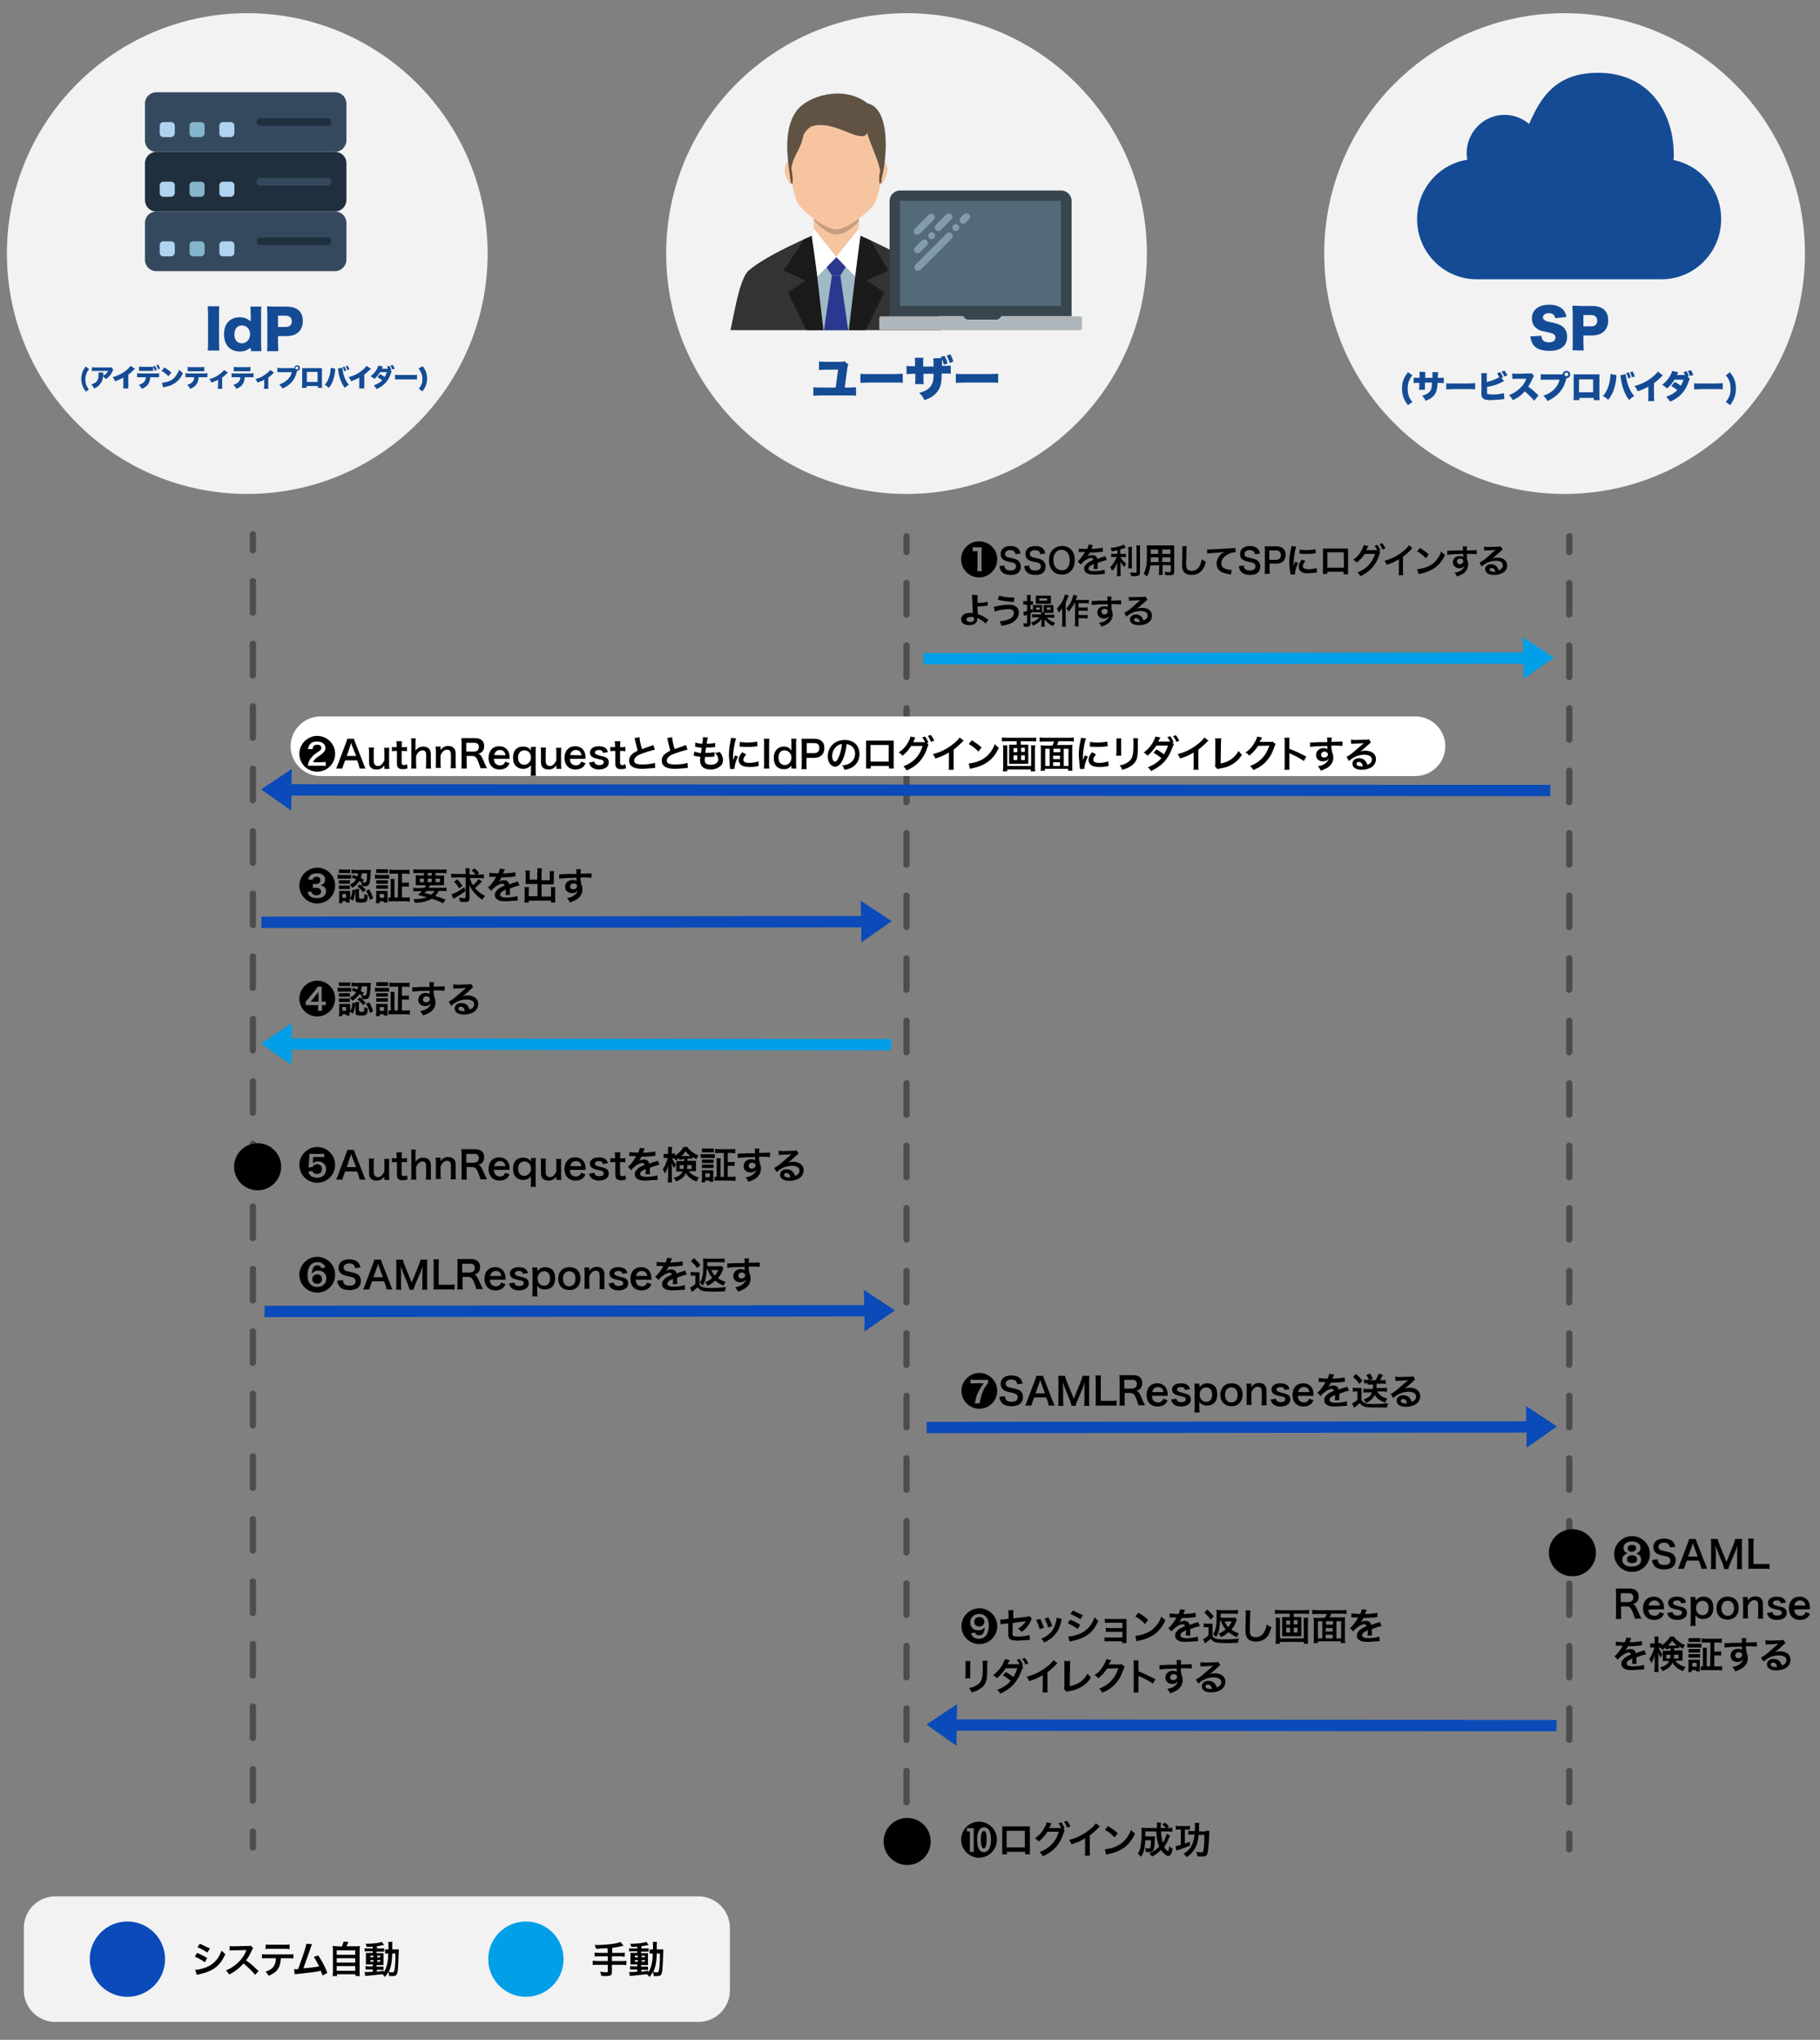 <svg xmlns="http://www.w3.org/2000/svg" xmlns:xlink="http://www.w3.org/1999/xlink" viewBox="0 0 580 650" xmlns:v="https://vecta.io/nano"><rect x="0" y="0" width="580" height="650" fill="#808080" stroke="none"/><style><![CDATA[.d{fill-rule:evenodd}.e{fill:#b0d3f0}.f{fill:#0a4ab9}.g{fill:#f2f2f2}.h{fill:#144b94}.i{fill:#84b5cb}.j{fill:#009fe8}]]></style><g fill="#4d4d4d"><use xlink:href="#B"/><use xlink:href="#C"/><use xlink:href="#B" y="413.4"/></g><path d="M451.1 247.3h-349c-5.2 0-9.5-4.3-9.5-9.5h0c0-5.2 4.3-9.5 9.5-9.5h349c5.2 0 9.5 4.3 9.5 9.5h0c0 5.2-4.3 9.5-9.5 9.5z" fill="#fff"/><g class="d"><path d="M365.5 80.8c0 42.3-34.3 76.6-76.6 76.6s-76.6-34.3-76.6-76.6 34.3-76.6 76.6-76.6 76.6 34.3 76.6 76.6h0z" class="g"/><use xlink:href="#D" fill="#ffdecc"/><use xlink:href="#D" fill="#333"/><path d="M259.3 61.7v16.4c4 4.7 10.5 4.9 14.4 0V61.7c0-8.8-14.4-8.8-14.4 0zm-7.9-10.3c1.3-.4 2.9 1 3.6 3.2s.3 4.3-1 4.7-2.9-1-3.6-3.2-.2-4.3 1-4.7zm30 0c-1.3-.4-2.9 1-3.6 3.2s-.3 4.3 1 4.7 2.9-1 3.6-3.2c.8-2.2.3-4.3-1-4.7z" fill="#f6c5a0"/><path d="M266.5 81.8s-10.1 2.4-10.1 3 3.8 20.4 3.8 20.4h13.7l1.6-20.3-9-3.1z" fill="#9fbac4"/><path d="M259.3 74.9v3.3l3.1 27H257l-5.9-12 5.6-3.8-6.9-3.2 6.4-9.9z" fill="#1a1a1a"/><path d="M273.7 75v3.2l-3.2 27h5.4l5.9-12-5.6-3.8 6.9-3.2-5.7-9.6z" fill="#1b1b1b"/><g fill="#2b388f"><path d="M263.4 85.1l1.7 2.7h2.7l1.7-2.7-3.1-3.3-3 3.3z"/><path d="M265.1 87.8l-2.5 17.4h7.7l-2.5-17.4z"/></g><path d="M259.3 72.8l-.6 2.5 1.8 12.8 6.1-6.2-7.3-9.1z" fill="#fff"/></g><path d="M259.3 69.7v.5s3.7 4.4 7.2 4.5c3.5.2 7.2-4.2 7.2-4.2v-.8" opacity=".2"/><path d="M266.5 32.2c-22.2 0-13.7 30.4-12.2 32.7 1.6 2.6 8.7 8.2 12.2 8.2 3.6 0 10.6-5.7 12.2-8.2 1.5-2.3 10-32.7-12.2-32.7z" fill="#f6c5a0" class="d"/><path d="M276.4 32.9c-7.5-5.9-19.1-2.4-22.6 2.5-4.4 6.1-2.8 15.5-1.8 22.5h0v.2c0 .1.1.2.2.3 0 .1.3 0 .4 0v-2c-.1-1-.3-1.9-.4-2.8.7-4.4 2.8-5.4 3.9-10.7.2-.4.5-.7.7-1 .3-.4.6-.8 1-1.1.2-.1.4-.2.5-.4 4-1.5 8.2.3 12 1.8 1.5.6 3.1 1.3 4.7 1.2.7-.1 1.2-.5 1.3-1.1 1.8 5.5 3.3 8 4.2 12-.1.7-.3 1.4-.3 2.1v2c.1 0 .4.1.4 0 0 0 .1-.2.2-.3.1-.3.1-.5.1-.8s.1-.7.2-1.1c1.2-4.3 3.3-21.4-4.7-23.3zm-11.3 5.8c-.1 0-.2-.1-.4-.1.2 0 .4.1.6.1h-.2z" fill="#605343"/><path d="M273.7 72.8l.5 2.4-1.7 12.9-6-6.3 7.2-9z" fill="#fff" class="d"/><path d="M259.3 72.8l7.2 9 7.2-9v-.2l-7.2 8.9-7.2-8.9v.2" opacity=".05"/><path d="M265.1 87.8h2.7v.1h-2.7z" opacity=".1" class="d"/><path d="M307 100.8c.2.6.8 1.1 1.6 1.1h8.9c.7 0 1.3-.5 1.6-1.1h22.4V64.1a3.37 3.37 0 0 0-3.4-3.4h-51.2a3.37 3.37 0 0 0-3.4 3.4v36.7H307z" fill="#38454f"/><path d="M286.8 64h51.3v33.5h-51.3z" fill="#546a79"/><path d="M292.3 74.8c.3 0 .6-.1.8-.3l4.5-4.5c.4-.4.4-1.1 0-1.6-.4-.4-1.2-.4-1.6 0l-4.5 4.5c-.4.4-.4 1.1 0 1.6.2.1.5.3.8.3zm.1 5.9c.3 0 .6-.1.8-.3l2.2-2.2c.4-.4.4-1.1 0-1.6-.4-.4-1.1-.4-1.6 0l-2.2 2.2c-.4.4-.4 1.1 0 1.6.3.2.5.3.8.3zm3.7-6.4c-.2.2-.3.5-.3.8s.1.6.3.8.5.3.8.3.6-.1.8-.3.3-.5.3-.8-.1-.6-.3-.8c-.4-.4-1.2-.4-1.6 0zm2.1-1c.2.2.5.3.8.3s.6-.1.8-.3l3.4-3.4c.4-.4.4-1.1 0-1.6-.4-.4-1.2-.4-1.6 0l-3.4 3.4c-.4.5-.4 1.2 0 1.6zm3.5 1.1l-10 10c-.4.4-.4 1.1 0 1.6.2.2.5.3.8.3s.6-.1.8-.3l10-10c.4-.4.4-1.1 0-1.6-.5-.5-1.2-.5-1.6 0zm2.1-2.7c-.2.2-.3.5-.3.8s.1.6.3.8.5.3.8.3.6-.1.8-.3.3-.5.3-.8-.1-.6-.3-.8c-.4-.4-1.1-.4-1.6 0zm5-3.4c-.4-.4-1.2-.4-1.6 0l-1.1 1.1c-.4.4-.4 1.2 0 1.6.2.2.5.3.8.3s.6-.1.8-.3l1.1-1.1c.4-.4.4-1.1 0-1.6z" fill="#839caa"/><path d="M319.1 100.8c-.2.6-.8 1.1-1.6 1.1h-8.9c-.7 0-1.3-.5-1.6-1.1h-26.2c-.4 0-.6.3-.6.6v3.2c0 .4.3.6.6.6h63.4c.4 0 .6-.3.6-.6v-3.2c0-.4-.3-.6-.6-.6h-25.1z" fill="#afb6bb"/><path d="M270.3 123.5l2.5-.1v2.7c-.7-.1-1.2-.1-2.5-.1h-8.7l-2.4.1v-2.7c.7.1 1.1.1 2.4.1h4.7l.8-5.7h-3.8l-2.3.1v-2.7c.7.1 1.2.1 2.3.1h4.6c.6 0 .8 0 1.2-.2l1.3 1.1c-.2.3-.3.6-.4 1.3l-.8 6h1.1zm3.9-4.4c.7.1 1.5.1 3.1.1h7.3l3.1-.1v2.9c-.7-.1-1.4-.1-3.1-.1h-7.3l-3.1.1v-2.9zm25.8-5c0-.1-.1-.2-.2-.4l1.2-.3c.4.8.8 1.5 1 2.4l-1.2.4-.6-1.8v2.2h.6l2.2-.1v2.6c-.7-.1-1.1-.1-2.2-.1h-.7c0 2.4-.2 3.6-.7 4.7-.9 1.8-2.3 3-4.8 3.8-.4-.9-.9-1.6-1.7-2.3 2.3-.6 3.5-1.5 4.1-2.8.4-.8.5-1.6.5-3.3h-3.2v1.7c0 .9 0 1.2.1 1.6h-2.8c.1-.4.1-.7.1-1.6v-1.7h-.6l-2.2.1v-2.6c.6.1 1 .1 2.2.1h.5v-1.1c0-.7 0-1.1-.1-1.6h2.8c-.1.6-.1.7-.1 1.6v1.2h3.3v-1c0-.7 0-1.2-.1-1.6l2.6-.1zm2.7 1.6c-.3-1-.6-1.6-1-2.4l1.1-.4c.4.5.7 1.2 1 2.3l-1.1.5zm1.9 3.4c.7.1 1.5.1 3.1.1h7.3l3.1-.1v2.9c-.7-.1-1.4-.1-3.1-.1h-7.3l-3.1.1v-2.9z" class="h"/><g class="d"><path d="M575.2 80.8c0 42.3-34.3 76.6-76.6 76.6S422 123.1 422 80.8s34.3-76.6 76.6-76.6c42.2 0 76.6 34.3 76.6 76.6h0z" class="g"/><path d="M548.5 69.8c0 10.6-8.5 19.2-19 19.2h-58.9c-10.5 0-19-8.6-19-19.2 0-9.6 7-17.5 16-18.9-.1-.7-.2-1.4-.2-2.1 0-6.7 5.4-12.2 12.1-12.2 3 0 5.7 1.1 7.8 2.9 3.7-8.5 8.5-16.3 22-16.3 16.3 0 24.1 12.7 24.1 26.1 0 .6 0 1.1-.1 1.7 8.7 1.7 15.2 9.5 15.2 18.8" class="h"/></g><path d="M491.2 107c.1.6.2.9.4 1.3.4.5 1.1.8 2 .8 1.3 0 2.1-.6 2.1-1.5 0-.5-.3-1-.7-1.2s-.8-.3-2.5-.7c-1.6-.3-2.1-.5-2.7-1-1.1-.7-1.6-1.9-1.6-3.3 0-2.6 2.1-4.3 5.5-4.3 2.2 0 3.8.7 4.7 1.9.4.6.6 1.1.8 2l-3.6.4c-.2-1.1-.8-1.6-2.1-1.6-1 0-1.8.6-1.8 1.3 0 .5.3.8.8 1.1.3.2.3.2 2.3.6 1.3.3 2.1.6 2.8 1 1.2.8 1.8 1.9 1.8 3.5 0 1.3-.4 2.4-1.2 3.1-1 1-2.5 1.4-4.5 1.4-1.4 0-2.9-.3-3.8-.8-.8-.5-1.5-1.2-1.8-2.2-.2-.4-.3-.8-.4-1.6l3.5-.2zm9.9 4.6c.1-.7.1-1.5.1-2.5v-9.2l-.1-2.5 2.5.1h3.7c3.4 0 5.2 1.6 5.2 4.6s-1.9 4.8-5.2 4.8h-2.7v2.2l.1 2.6-3.6-.1zm6-7.6c1.2 0 1.9-.7 1.9-1.8s-.7-1.8-1.9-1.8h-2.5v3.6h2.5zm-58.4 25.1c-.6-.8-.9-1.2-1.2-1.9-.5-1.1-.7-2.2-.7-3.4 0-.9.1-1.8.4-2.6.3-.9.7-1.5 1.5-2.6l1.4 1c-.7.9-.9 1.4-1.2 2.1-.2.7-.3 1.4-.3 2.2s.1 1.5.3 2.1c.2.7.5 1.2 1.2 2.1l-1.4 1zm7.8-8.6v-.7c0-.6 0-.9-.1-1.2h1.9c0 .3 0 .3-.1 1.8h.4c.8 0 1.1 0 1.5-.1v1.8c-.5 0-.8-.1-1.5-.1h-.5c0 .8 0 1-.1 1.4-.2 1.4-.6 2.3-1.5 3.1-.6.5-1.1.8-2.2 1.2-.3-.7-.6-1-1.1-1.6 1-.3 1.5-.5 2-.9.7-.6 1-1.2 1.1-2.4v-.9h-2.2v2.3h-1.9c0-.3.1-.6.1-1.1V122h-.3c-.7 0-.9 0-1.5.1v-1.8c.5.1.7.1 1.5.1h.4v-.8c0-.5 0-.7-.1-1.1h1.9v1.9h2.3v.1zm4.4 1.6c.5.1 1 .1 2.1.1h5l2.1-.1v2c-.5-.1-1-.1-2.1-.1h-5l-2.1.1v-2zm18.4-.6c-.2.1-.3.1-.5.2-1.5.8-3.1 1.3-4.9 1.6v2c.1.2.2.3.5.3.4 0 .7.1 1.1.1.6 0 1.4 0 2-.1l1.8-.3.1 1.9c-.2 0-.6 0-1.1.1l-3 .2c-1.4 0-2.1-.1-2.6-.5-.3-.2-.5-.6-.6-1.1v-5.6c0-.7 0-1-.1-1.4h1.9c-.1.3-.1.6-.1 1.4v1.4c1.2-.2 2.9-.9 4-1.5l-.7-1.3 1-.3c.4.5.6 1 .9 1.6l-.5.2.8 1.1zm.2-3.4l.9 1.5-1 .4c-.3-.7-.5-1.1-.9-1.6l1-.3zm9.4 9.6c-.9-1.1-1.8-2-3-3-1 1.2-2.2 2.1-3.8 2.8-.4-.7-.6-1-1.2-1.6 1.4-.5 2.4-1.2 3.4-2.1s1.6-1.8 2.1-3.1h-2.7c-.9 0-1.2 0-1.7.1l-.1-1.8c.4.1.7.1 1.1.1h.6l3.6-.1c.5 0 .6 0 .8-.1l.9.9c-.2.2-.2.3-.4.6-.6 1.3-.9 2-1.5 2.8 1.3.9 1.7 1.3 3.3 2.8l-1.4 1.7zm10.3-7.2h0c0 .1 0 .1 0 0l-.1.4c-.9 3.3-2.7 5.4-6 6.9-.3-.7-.6-1.1-1.3-1.7 2.8-.9 4.6-2.7 5.2-5.1h-4.3c-1.1 0-1.4 0-1.7.1v-1.9c.4.1.7.1 1.7.1h5.3c0-.6.5-1.1 1.2-1.1s1.2.5 1.2 1.2c0 .6-.5 1.1-1.2 1.1h0zm-.6-1.2a.65.65 0 0 0 .6.6.65.65 0 0 0 .6-.6.65.65 0 0 0-.6-.6.65.65 0 0 0-.6.6zm4.7 7.5v.7h-1.9c.1-.6.1-.9.1-1.7v-6.5h8.2v6.5c0 .8 0 1.3.1 1.7h-1.9v-.7h-4.6zm4.4-5.9h-4.5v4.1h4.5v-4.1zm7.4-1.4v.9c-.4 3.2-1.2 5.3-2.6 7a6.57 6.57 0 0 0-1.7-1.2c1.4-1.4 2.4-4.3 2.4-7l1.9.3zm3-.3h0c0 .4.2 1.6.4 2.3.5 2 1.2 3.4 2.3 4.7-.7.4-1.2.8-1.6 1.3-1.4-1.8-2.3-4.2-2.7-7.1v-.2l-.1-.4v-.2l1.7-.4zm.9-.6c.3.5.5 1 .7 1.7l-.8.3c-.1-.6-.4-1.2-.6-1.7l.7-.3zm1.1 1.6l-.6-1.6.8-.2c.3.5.5 1 .7 1.6l-.9.2zm9.8-.6l-.4.4a22.53 22.53 0 0 1-2.4 2.1v4c0 .9 0 1.1.1 1.7h-2c.1-.6.1-.8.1-1.7v-2.9c-1.1.6-1.9 1-3.4 1.5-.3-.7-.5-1-1-1.7 2.3-.6 3.8-1.4 5.5-2.7.9-.7 1.6-1.4 1.9-1.9l1.6 1.2zm8.6 1.1c-.1.2-.1.2-.3.7-1.1 3.3-2.9 5.3-6 6.6-.3-.6-.7-1-1.2-1.6 1.5-.5 2.7-1.2 3.5-2.1-.6-.5-1.2-.9-1.9-1.3l1.1-1.3c.9.5 1.3.7 1.9 1.2.4-.6.7-1.3.9-1.9h-2.9c-.5.9-1.4 2-2.4 2.8-.4-.5-.9-.8-1.5-1.2 1.6-1.2 2.7-2.8 3.2-4.4l1.9.4-.4.9h2.6c-.1-.3-.3-.5-.5-.9l1-.3c.3.5.5 1 .7 1.6l-.4.1.7.7zm.4-2.7c.3.5.5.9.7 1.5l-1 .3-.7-1.6 1-.2zm.9 4.1c.5.1 1 .1 2.1.1h5l2.1-.1v2c-.5-.1-1-.1-2.1-.1H542l-2.1.1v-2h-.1zm11.5-3.5c.8 1.1 1.2 1.7 1.5 2.6.3.8.4 1.7.4 2.6 0 1.2-.2 2.3-.7 3.4-.3.6-.5 1-1.1 1.9l-1.4-1c.7-.9.9-1.4 1.2-2.1.2-.6.3-1.3.3-2.1s-.1-1.5-.3-2.2-.5-1.2-1.2-2.1l1.3-1z" class="h"/><path d="M155.4 80.8c0 42.3-34.3 76.6-76.6 76.6S2.2 123.1 2.2 80.8 36.5 4.2 78.8 4.2s76.6 34.3 76.6 76.6h0z" class="d g"/><path d="M106.8 48.4h-57c-2 0-3.6-1.6-3.6-3.6V33c0-2 1.6-3.6 3.6-3.6h57c2 0 3.6 1.6 3.6 3.6v11.9c-.1 1.9-1.7 3.5-3.6 3.5" fill="#35495e"/><use xlink:href="#E" class="e"/><use xlink:href="#F" class="i"/><use xlink:href="#G" class="e"/><g fill="#1f2f3d"><use xlink:href="#H"/><path d="M106.8 67.4h-57c-2 0-3.6-1.6-3.6-3.6V52c0-2 1.6-3.6 3.6-3.6h57c2 0 3.6 1.6 3.6 3.6v11.9c-.1 1.9-1.7 3.5-3.6 3.5"/></g><use xlink:href="#E" y="19" class="e"/><use xlink:href="#F" y="19" class="i"/><use xlink:href="#G" y="19" class="e"/><g fill="#35495e"><use xlink:href="#H" y="19"/><path d="M106.8 86.4h-57c-2 0-3.6-1.6-3.6-3.6V71c0-2 1.6-3.6 3.6-3.6h57c2 0 3.6 1.6 3.6 3.6v11.9c-.1 1.9-1.7 3.5-3.6 3.5"/></g><use xlink:href="#E" y="38" class="e"/><use xlink:href="#F" y="38" class="i"/><use xlink:href="#G" y="38" class="e"/><use xlink:href="#H" y="38" fill="#1f2f3d"/><g class="h"><path d="M69.9 97.6c-.1.7-.1 1.3-.1 2.5v9.1l.1 2.5h-3.7c.1-.7.1-1.4.1-2.5v-9.1l-.1-2.5h3.7zm9.9 13.6v-.4c-1.1.9-2 1.2-3.4 1.2-3.1 0-5-2.1-5-5.5 0-1.8.5-3.2 1.5-4.1.9-.9 2.1-1.3 3.5-1.3s2.4.4 3.5 1.3v-2l-.1-2.7h3.5c-.1.7-.1 1.5-.1 2.7v8.8l.1 2.7H80v-.7zm-5.1-4.6c0 1 .3 1.8.8 2.2.4.4 1 .6 1.6.6 1.5 0 2.6-1.3 2.6-2.9s-1.1-2.8-2.6-2.8-2.4 1.1-2.4 2.9zm10.4 5.2c.1-.7.1-1.5.1-2.5v-9.2l-.1-2.5 2.5.1h3.7c3.4 0 5.2 1.6 5.2 4.6s-1.9 4.8-5.2 4.8h-2.7v2.2l.1 2.6h-3.6zm6-7.6c1.2 0 1.9-.7 1.9-1.8s-.7-1.8-1.9-1.8h-2.5v3.6h2.5zm-63.7 20.6c-.5-.6-.7-1-.9-1.4-.4-.8-.6-1.7-.6-2.6 0-.7.1-1.4.3-2 .2-.7.5-1.2 1.1-2l1.1.8c-.5.7-.7 1-.9 1.6-.2.5-.3 1.1-.3 1.7s.1 1.1.2 1.6c.2.5.4.9.9 1.6l-.9.7zm8.7-7c-.1.1-.1.2-.2.4-.5 1.2-1.2 2-2.2 2.6-.3-.4-.5-.6-.9-.9 0 .8-.2 1.4-.5 1.9s-.7 1-1.2 1.4c-.3.2-.6.4-1.1.6-.3-.6-.4-.8-.9-1.3.9-.3 1.5-.6 1.8-1.1.4-.5.5-1.1.5-2.1v-.6h1.5v1l.2-.1c.6-.3 1.1-.8 1.3-1.4h-3.8c-.6 0-.9 0-1.3.1V117c.4.1.6.1 1.3.1h4.2c.4 0 .5 0 .7-.1l.6.8z"/><use xlink:href="#I"/><path d="M47.9 120.2c-.1.9-.2 1.5-.6 2.1-.4.7-1.1 1.2-2.1 1.6-.3-.5-.5-.8-.9-1.3 1.4-.4 2.1-1.1 2.2-2.4h-2.8v-1.3c.3 0 .5.1 1.2.1h4.5c.7 0 .9 0 1.3-.1v1.3h-2.8zm-.2-3.3h1.2s0-.1-.1-.1l.6-.2c.2.3.4.7.6 1.3l-.7.2c-.1-.5-.3-.9-.5-1.2v1.3h-4.5v-1.4c.3.1.5.1 1.3.1h2.1zm2.7.8c-.2-.5-.3-.9-.6-1.3l.6-.2c.3.4.4.8.6 1.2l-.6.3zm2-.6c1 .6 1.5 1 2.2 1.6l-.9 1.2c-.7-.7-1.4-1.3-2.2-1.7l.9-1.1zm-.8 4.9c.8-.1 1.7-.3 2.4-.6 1-.4 1.7-1 2.3-2 .3-.5.6-1 .8-1.6.4.5.6.6 1.2 1.1-.7 1.6-1.5 2.5-2.6 3.2-.9.6-1.6.9-3.1 1.2-.3.1-.4.1-.6.1l-.4-1.4zm11.7-1.8c-.1.9-.2 1.5-.6 2.1-.4.7-1 1.2-2.1 1.6-.3-.6-.5-.8-.9-1.3 1.5-.4 2.1-1.1 2.2-2.4h-2.8v-1.3c.3.1.6.1 1.2.1h4.5c.7 0 .9 0 1.3-.1v1.3h-2.8zm-3.5-3.3c.4.1.5.1 1.2.1h2.8c.7 0 .9 0 1.3-.1v1.4h-5.3v-1.4z"/><use xlink:href="#J"/><path d="M78 120.2c-.1.9-.2 1.5-.6 2.1-.4.7-1 1.2-2.1 1.6-.3-.6-.5-.8-.9-1.3 1.5-.4 2.1-1.1 2.2-2.4h-2.8v-1.3c.3.1.6.1 1.2.1h4.5c.7 0 .9 0 1.3-.1v1.3H78zm-3.5-3.3c.4.1.5.1 1.2.1h2.8c.7 0 .9 0 1.3-.1v1.4h-5.3v-1.4z"/><use xlink:href="#J" x="14.7"/><path d="M94.6 118.2h0v.3c-.7 2.6-2 4.2-4.6 5.3-.3-.5-.5-.8-1-1.3 2.1-.7 3.6-2.1 4-3.9h-4.6v-1.4c.3 0 .5.1 1.3.1h4.1c0-.5.4-.9.9-.9s.9.4.9.9-.5.9-1 .9h0zm-.5-.9c0 .2.2.4.5.4s.5-.2.5-.4-.2-.5-.5-.5-.5.3-.5.5zm3.6 5.7v.6h-1.5c0-.4.1-.7.1-1.3v-5h6.3v5c0 .6 0 1 .1 1.3h-1.4v-.6h-3.6zm3.5-4.5h-3.4v3.2h3.4v-3.2zm5.6-1v.7c-.3 2.4-.9 4.1-2 5.4-.4-.4-.9-.7-1.3-1 1.1-1.1 1.8-3.3 1.9-5.4l1.4.3zm2.3-.3c0 .3.2 1.2.3 1.8.4 1.5.9 2.6 1.8 3.6a6.42 6.42 0 0 0-1.3 1c-1.1-1.4-1.8-3.2-2.1-5.5v-.2l-.1-.3v-.2l1.4-.2zm.7-.4c.2.4.4.8.5 1.3l-.6.2c-.1-.4-.3-.9-.5-1.3l.6-.2zm.9 1.2c-.1-.4-.3-.9-.5-1.3l.6-.2c.2.4.4.8.5 1.2l-.6.3z"/><use xlink:href="#I" x="75.2"/><path d="M124.8 118.3c-.1.2-.1.2-.2.6-.8 2.5-2.2 4-4.6 5.1-.3-.5-.5-.8-.9-1.2 1.1-.4 2.1-1 2.7-1.6-.4-.4-1-.7-1.5-1l.8-1 1.5.9c.3-.4.5-1 .7-1.5h-2.2c-.4.7-1.1 1.5-1.8 2.2-.3-.4-.7-.6-1.2-.9 1.2-.9 2.1-2.2 2.5-3.4l1.4.3c-.1.2-.2.4-.3.7h2c-.1-.2-.2-.4-.4-.7l.8-.2c.2.4.4.7.6 1.2l-.3.1.4.4zm.4-2c.2.4.4.7.6 1.2l-.8.2c-.2-.6-.4-.9-.6-1.2l.8-.2zm.7 3.1c.4.1.8.1 1.6.1h3.8c.8 0 1.1 0 1.6-.1v1.5h-7v-1.5zm8.8-2.7c.6.8.9 1.3 1.1 2 .2.6.3 1.3.3 2 0 .9-.2 1.8-.6 2.6-.2.5-.4.8-.9 1.4l-1.1-.8c.5-.7.7-1.1.9-1.6s.2-1 .2-1.6-.1-1.2-.3-1.7-.4-.9-.9-1.6l1.3-.7z"/></g><g fill="#4d4d4d"><path d="M80.6 176.3a.94.94 0 0 1-1-1v-5a.94.94 0 0 1 1-1 .94.94 0 0 1 1 1v5c0 .6-.5 1-1 1zm0 398.5a.94.94 0 0 1-1-1v-10a.94.94 0 0 1 1-1 .94.94 0 0 1 1 1v10a1.08 1.08 0 0 1-1 1zm0-20a.94.94 0 0 1-1-1v-10a.94.94 0 0 1 1-1 .94.94 0 0 1 1 1v10c0 .6-.5 1-1 1zm0-19.9a.94.94 0 0 1-1-1v-10a.94.94 0 0 1 1-1 .94.94 0 0 1 1 1v10c0 .6-.5 1-1 1zm0-19.9a.94.94 0 0 1-1-1v-10a.94.94 0 0 1 1-1 .94.94 0 0 1 1 1v10a1.08 1.08 0 0 1-1 1zm0-19.9a.94.94 0 0 1-1-1v-10a.94.94 0 0 1 1-1 .94.94 0 0 1 1 1v10a1.08 1.08 0 0 1-1 1zm0-20a.94.94 0 0 1-1-1v-10a.94.94 0 0 1 1-1 .94.94 0 0 1 1 1v10c0 .6-.5 1-1 1zm0-19.9a.94.94 0 0 1-1-1v-10a.94.94 0 0 1 1-1 .94.94 0 0 1 1 1v10c0 .6-.5 1-1 1zm0-19.9a.94.94 0 0 1-1-1v-10a.94.94 0 0 1 1-1 .94.94 0 0 1 1 1v10a1.08 1.08 0 0 1-1 1zm0-19.9a.94.94 0 0 1-1-1v-10a.94.94 0 0 1 1-1 .94.94 0 0 1 1 1v10a1.08 1.08 0 0 1-1 1zm0-19.9a.94.94 0 0 1-1-1v-10a.94.94 0 0 1 1-1 .94.94 0 0 1 1 1v10a1.08 1.08 0 0 1-1 1zm0-20a.94.94 0 0 1-1-1v-10a.94.94 0 0 1 1-1 .94.94 0 0 1 1 1v10c0 .6-.5 1-1 1zm0-19.9a.94.94 0 0 1-1-1v-10a.94.94 0 0 1 1-1 .94.94 0 0 1 1 1v10c0 .6-.5 1-1 1zm0-19.9a.94.94 0 0 1-1-1v-10a.94.94 0 0 1 1-1 .94.94 0 0 1 1 1v10a1.08 1.08 0 0 1-1 1zm0-19.9a.94.94 0 0 1-1-1v-10a.94.94 0 0 1 1-1 .94.94 0 0 1 1 1v10a1.08 1.08 0 0 1-1 1zm0-20a.94.94 0 0 1-1-1v-10a.94.94 0 0 1 1-1 .94.94 0 0 1 1 1v10c0 .6-.5 1-1 1zm0-19.9a.94.94 0 0 1-1-1v-10a.94.94 0 0 1 1-1 .94.94 0 0 1 1 1v10c0 .6-.5 1-1 1zm0-19.9a.94.94 0 0 1-1-1v-10a.94.94 0 0 1 1-1 .94.94 0 0 1 1 1v10a1.08 1.08 0 0 1-1 1zm0-19.9a.94.94 0 0 1-1-1v-10a.94.94 0 0 1 1-1 .94.94 0 0 1 1 1v10a1.08 1.08 0 0 1-1 1zm0-19.9a.94.94 0 0 1-1-1v-10a.94.94 0 0 1 1-1 .94.94 0 0 1 1 1v10a1.08 1.08 0 0 1-1 1zm0-20a.94.94 0 0 1-1-1v-10a.94.94 0 0 1 1-1 .94.94 0 0 1 1 1v10c0 .6-.5 1-1 1zm0 393.5a.94.94 0 0 1-1-1v-5a.94.94 0 0 1 1-1 .94.94 0 0 1 1 1v5c0 .6-.5 1-1 1z"/><use xlink:href="#B" x="211.2"/><use xlink:href="#C" x="211.2"/><use xlink:href="#B" x="211.2" y="413.4"/></g><use xlink:href="#K" class="j"/><path d="M317.8 178.2c0 3.2-2.6 5.8-5.8 5.8s-5.7-2.6-5.7-5.8 2.6-5.7 5.7-5.7c3.2 0 5.8 2.5 5.8 5.7zm-7.7-2.5c.4 0 .6-.1 1-.1h.4v5.2c0 .5 0 .8-.1 1.2h1.5c0-.4-.1-.7-.1-1.2V176c0-.5 0-1.1.1-1.6H311c-.4 0-.8 0-1-.1v1.4h.1z"/><use xlink:href="#L"/><use xlink:href="#L" x="7.9"/><path d="M341.3 175.1c.8.8 1.2 2 1.2 3.4 0 2.8-1.6 4.6-4.1 4.6s-4.1-1.8-4.1-4.6c0-1.4.4-2.6 1.3-3.4.8-.7 1.7-1.1 2.8-1.1 1.2 0 2.1.3 2.9 1.1zm-.4 3.4c0-1.1-.3-2-.9-2.6-.5-.4-1-.7-1.7-.7-1.6 0-2.6 1.3-2.6 3.2 0 1.1.3 2 .9 2.6.5.4 1 .7 1.7.7 1.7.1 2.6-1.2 2.6-3.2zm3-3.7c.5.1 1.2.1 2.6.1.3-.7.4-1 .4-1.4l1.4.2c-.1.1-.1.1-.4 1-.1.1-.1.2-.1.2h.7c1.3-.1 2.3-.2 2.9-.4l.1 1.3c-.3 0-.3 0-.9.1a30.77 30.77 0 0 1-3.3.2c-.3.6-.6 1.1-1 1.5h0l.2-.2c.4-.3 1-.5 1.6-.5.9 0 1.4.4 1.6 1.2l1.7-.6.8-.3.5 1.3c-.3 0-.6.1-1.2.3-.2 0-.7.2-1.7.6v1.9h-1.3c0-.2.1-.8.1-1.3v-.3l-1.1.6c-.4.3-.6.6-.6.9 0 .6.5.8 1.9.8 1.3 0 2.5-.2 3.2-.5l.1 1.4h-.5c-.8.1-1.8.2-2.8.2-1.2 0-1.9-.1-2.5-.5-.5-.3-.8-.8-.8-1.4 0-.5.1-.8.5-1.2.5-.6 1.1-1 2.4-1.6-.1-.4-.3-.6-.7-.6-.6 0-1.4.4-2.3 1.1-.5.4-.7.7-1 1l-1-1c.3-.2.6-.5 1-1s1.1-1.5 1.3-1.9c0-.1 0-.1.1-.1h-2.1l.2-1.1zm12 .6l-1.6.3c-.1-.4-.2-.6-.4-1.1 1.8-.2 3.6-.6 4.2-1.1l.7 1-1.8.6v1.4h.9c.4 0 .7 0 .9-.1v1.2c-.3 0-.5-.1-.9-.1h-.8c.4.8.9 1.4 1.8 2.1-.2.3-.4.7-.6 1.1-.6-.7-.9-1-1.3-1.8 0 .4.1.8.1 1.4v1.9c0 .7 0 1 .1 1.4h-1.3c.1-.4.1-.8.1-1.4v-1.8c0-.4 0-.9.1-1.3-.3.8-.5 1.1-.7 1.6-.3.5-.5.8-1 1.2-.2-.5-.4-.8-.6-1.2.5-.4.8-.9 1.2-1.5.3-.5.7-1.3.9-1.7h-.8c-.4 0-.7 0-1 .1v-1.2c.3.1.5.1 1 .1h1v-1.1h-.2zm4.9-1.1c-.1.4-.1.7-.1 1.3v4.2c0 .7 0 1 .1 1.3h-1.3c0-.3.1-.6.1-1.3v-4.2c0-.6 0-.9-.1-1.3h1.3zm2.6-.6c-.1.4-.1.9-.1 1.5v7.1c0 .6-.1.9-.5 1.1-.3.1-.6.2-1.5.2h-.8c-.1-.5-.2-.7-.4-1.2.6.1 1 .1 1.5.1s.6 0 .6-.3v-6.9c0-.6 0-1-.1-1.5h1.3v-.1zm3.2 6.5c-.2 1.5-.5 2.5-1.1 3.5-.5-.4-.6-.6-1.1-.9.4-.6.6-1.2.8-1.9.1-.5.2-1.1.2-1.7.1-.9.1-2.5.1-3.8 0-.8 0-1.1-.1-1.6h8.8v8.4c0 .9-.3 1.1-1.6 1.1h-1.2c-.1-.4-.1-.7-.3-1.1.5.1 1 .1 1.4.1.5 0 .6 0 .6-.3v-1.9h-2.6v1.8c0 .6 0 1 .1 1.3h-1.3c0-.3.1-.6.1-1.3v-1.8l-2.8.1zm2.5-2.6h-2.4v1.5h2.5v-1.5h-.1zm0-2.5h-2.4v1.4h2.4v-1.4zm3.9 1.4v-1.4h-2.6v1.4h2.6zm0 2.6v-1.5h-2.6v1.5h2.6zm5.2-5.1c-.1.3-.1.6-.1 1.5l-.1 4c0 1 .1 1.4.3 1.8.3.4.8.6 1.5.6 1.2 0 2.1-.7 2.7-1.9.2-.6.4-1.1.5-1.8.6.5.8.6 1.3.8-.4 1.5-.8 2.2-1.3 2.8-.8.9-1.9 1.4-3.3 1.4-.8 0-1.5-.2-1.9-.5-.8-.5-1.1-1.4-1.1-2.8l.1-4.4v-1.4l1.4-.1zm6.5 1.1h.4c.2 0 .2 0 1.8-.1.6 0 2.4-.1 5.5-.3.9 0 1.1-.1 1.3-.1l.1 1.4h-.2a4.56 4.56 0 0 0-2.2.6c-1.4.7-2.2 1.8-2.2 2.9 0 .9.5 1.5 1.5 1.8.5.2 1.2.3 1.6.3h.2l-.2 1.5c-.1 0-.2 0-.4-.1-1.2-.2-1.9-.4-2.6-.7-1-.6-1.6-1.5-1.6-2.7 0-.9.4-1.9 1-2.6.4-.5.8-.7 1.5-1.1-.9.1-1.3.2-3.7.3l-1.8.2v-1.3z"/><use xlink:href="#L" x="76.3"/><path d="M403 182.9c.1-.4.1-.8.1-1.4v-6c0-.5 0-.9-.1-1.4h3.7c1.1 0 1.8.3 2.3.8.5.4.7 1.1.7 1.9a3.22 3.22 0 0 1-.7 2c-.5.5-1.3.8-2.3.8h-2.1v1.8c0 .6 0 1 .1 1.4l-1.7.1zm3.6-4.5c1 0 1.6-.5 1.6-1.5 0-.4-.1-.8-.4-1.1s-.6-.4-1.2-.4h-2.1v3h2.1zm4.7 4.7c0-.2 0-.3-.1-.5-.2-1.3-.3-2.2-.3-3.3 0-1.4.1-2.7.5-4.3.1-.6.1-.7.2-1l1.5.2c-.3.6-.5 1.9-.7 3.3l-.2 2.4v.6c.1-.4.1-.5.6-1.5l.9.4c-.6 1.3-1 2.6-1 3.3v.3l-1.4.1zm4.7-4.3c-.5.6-.8 1.1-.8 1.6 0 .6.6 1 1.8 1 1 0 1.9-.2 2.6-.4l.1 1.4c-.2 0-.2 0-.5.1l-2.3.2c-1.4 0-2.2-.3-2.7-1-.2-.3-.3-.7-.3-1.1 0-.7.3-1.5 1-2.3l1.1.5zm-1.8-3.7a9.49 9.49 0 0 0 2 .2c1.2 0 2.3-.1 3-.3l.1 1.3c-.1 0-.3 0-.8.1-.7.1-1.5.1-2.4.1-.8 0-.8 0-2-.1l.1-1.3zm8.8 7v.8h-1.4v-8.1h8v8.2h-1.4v-.8H423v-.1zm5.2-6.1H423v4.9h5.3l-.1-4.9zm11.7-.1c-.1.1-.2.3-.3.7-.6 2-1.2 2.9-2.2 4.2-1 1.1-2.3 2.1-3.9 2.8-.3-.5-.5-.8-.9-1.2 2.9-1.1 4.7-3.1 5.6-5.9h-3.3c-.6 1-1.7 2.2-2.6 2.8-.3-.5-.5-.6-1.1-.9 1.2-.8 2.1-1.8 2.8-3.2.3-.6.5-1.1.6-1.5l1.5.3c-.1.1-.1.1-.2.3l-.3.6c-.1.1-.1.1-.1.2l-.1.2h3.5l-.8-1.4.8-.3c.4.6.7 1 1 1.7l-.5.2.5.4zm.7-.8l-.9-1.7.8-.3c.5.6.7 1 1 1.7l-.9.3zm9.5-.4l-.4.4c-.8.9-1.7 1.6-2.6 2.3v4.7c0 .6 0 .9.1 1.2h-1.5c.1-.3.1-.5.1-1.2v-3.9c-1.3.8-1.9 1.1-3.9 1.8-.2-.6-.4-.8-.7-1.3 2.2-.6 4-1.5 5.8-2.9 1-.8 1.7-1.5 2-2.1l1.1 1zm1.5 6.7c.9-.1 2.3-.4 3.3-.8 1.4-.6 2.4-1.4 3.3-2.7.5-.7.8-1.3 1.1-2.2a4.26 4.26 0 0 0 1.2 1.1c-.9 2-2 3.3-3.5 4.3-1.1.7-2.5 1.3-4.2 1.7-.4.1-.5.1-.7.2l-.5-1.6zm.9-6.8c1.3.8 2 1.3 2.8 2.1l-.9 1.2c-.9-.9-1.8-1.7-2.8-2.2l.9-1.1z"/><use xlink:href="#M"/><path d="M474.9 178.2c1-.4 1.5-.5 2.3-.5 1.9 0 3.1 1 3.1 2.5 0 1-.5 1.9-1.5 2.4-.7.4-1.6.6-2.7.6-.9 0-1.7-.2-2.1-.5s-.7-.8-.7-1.3c0-.9.8-1.6 1.9-1.6a2.32 2.32 0 0 1 1.9.9c.2.3.3.5.5 1 .9-.3 1.3-.8 1.3-1.6 0-.9-.8-1.4-2.2-1.4-1.6 0-3.2.6-4.5 1.8l-.7-1.2c.4-.2.8-.5 1.6-1l3.3-2.9.2-.2c-.4.1-1.1.1-3.1.2-.2 0-.3 0-.5.1l-.1-1.3c.4 0 .7.1 1.3.1l3.3-.1c.4 0 .5-.1.7-.1l.7 1c-.2.1-.3.2-.6.5-.5.5-1.4 1.2-1.7 1.5-.2.2-1 .8-1.2.9-.3.1-.3.1-.5.2h0zm.4 2.8c-.4 0-.6.2-.6.5 0 .4.5.7 1.3.7h.6c-.3-.9-.7-1.2-1.3-1.2zm-163.7 8.7c-.1.4-.1.9-.1 1.7v.7c1.3 0 2.5-.1 3.2-.4l.1 1.3c-.2 0-.2 0-.7.1l-2.6.2.1 2.4a12.2 12.2 0 0 1 1.7.7c.4.2.6.4 1.4.9.1.1.2.1.3.2l-.9 1.2c-.2-.2-.4-.4-.8-.7-.5-.4-.9-.6-1.5-.9-.1-.1-.2-.1-.4-.2v.4c0 1.2-.9 1.9-2.5 1.9-1.1 0-1.9-.3-2.3-.9a1.69 1.69 0 0 1-.3-1c0-1.1 1.1-2 2.7-2 .4 0 .8 0 1 .1v-.1l-.2-4.8c0-.6 0-.7-.1-1l1.9.2zm-2.2 6.9c-.8 0-1.4.3-1.4.8 0 .3.1.4.4.6.2.1.5.2.8.2.4 0 .8-.1 1-.3.2-.1.2-.3.2-.6v-.5c-.4-.2-.6-.2-1-.2zm7.3-3.3c.3 0 .3 0 1.3-.2 1.6-.3 2.5-.4 3.5-.4.9 0 1.6.1 2.1.5.7.4 1.1 1.1 1.1 2 0 1.3-.8 2.4-2.1 3.2-.9.5-1.7.7-3.5 1-.1-.6-.2-.9-.6-1.4 1.3-.1 2.5-.4 3.3-.8.9-.5 1.3-1.2 1.3-1.9 0-.8-.6-1.2-1.7-1.2-1.2 0-3.4.4-4.4.8l-.3-1.6zm1.7-3.5c1.2.4 2.8.6 4.6.6h.3l-.2 1.4c-2-.1-3.5-.3-5.1-.7l.4-1.3zm8.4 2.8c-.3 0-.5 0-.7.1v-1.2c.3 0 .5.1.8.1h.4v-.9c0-.5 0-.8-.1-1.1h1.3c0 .3-.1.6-.1 1.1v.9h.8v1.1h-.8v1.6c.2-.1.3-.1.7-.3v1.1c-.3.1-.3.1-.7.3v3.2c0 .9-.3 1.1-1.3 1.1h-.8c0-.4-.1-.7-.2-1.1.4 0 .6.1.8.1.3 0 .4 0 .4-.3v-2.5c-.2.1-.5.2-.6.2-.2.1-.3.1-.4.1l-.2-1.2c.3 0 .5-.1 1.2-.3v-2h-.5v-.1zm5 2.9v-.4h-2.6v-2.3h2.9v2.3h.5v-2.3h3.1v2.5h-2.8v.6h2c.4 0 .8 0 1.1-.1v1.1c-.3 0-.7-.1-1.1-.1h-1.3c.6.7 1.5 1.3 2.6 1.6l-.6 1.1c-1.2-.5-2-1.2-2.7-2.2v1.4c0 .5 0 .7.1 1h-1.2c.1-.4.1-.6.1-1v-1.5c-.4.6-.6.8-1.2 1.3-.5.4-.9.6-1.5.9-.2-.5-.4-.7-.6-1 1.1-.4 2-.9 2.6-1.7H330c-.4 0-.7 0-1.1.1v-1.1c.3 0 .6.1 1.1.1h1.8v-.3zm-1.7-4.9v-.8h4.8v2.6h-4.8v-1.8zm.1 3.7h1.1v-.7h-1.1v.7zm1-2.9h2.5v-.7h-2.5v.7zm2.4 2.9h1.2v-.7h-1.2v.7zm7-4.5c-.1.3-.2.4-.3.6l-.7 1.8v6.1c0 .5 0 1 .1 1.4h-1.3c.1-.4.1-.8.1-1.4v-4.4l-1.1 1.3c-.2-.5-.3-.8-.6-1.3.8-.7 1.5-1.8 2.1-3 .2-.6.4-1 .5-1.5l1.2.4zm1.8 2.4c-.5 1-1.1 1.8-1.8 2.7-.3-.5-.4-.6-.8-1 .8-.9 1.4-1.7 1.8-2.8.3-.7.4-1.2.5-1.6l1.2.4c-.1.3-.1.4-.2.6l-.3.7h3c.5 0 .9 0 1.2-.1v1.2c-.3 0-.7-.1-1.2-.1h-2.1v1.4h1.8c.5 0 .8 0 1.1-.1v1.2c-.4 0-.7-.1-1.1-.1h-1.8v1.4h1.8c.5 0 .8 0 1.1-.1v1.2c-.4 0-.7-.1-1.1-.1h-1.8v1.3c0 .7 0 1 .1 1.3h-1.3c.1-.3.1-.6.1-1.3v-6.2h-.2v.1z"/><use xlink:href="#M" x="-113.3" y="16"/><path d="M361.7 194.2c1-.4 1.5-.5 2.3-.5 1.9 0 3.1 1 3.1 2.5 0 1-.5 1.9-1.5 2.4-.7.4-1.6.6-2.7.6-.9 0-1.7-.2-2.1-.5s-.7-.8-.7-1.3c0-.9.8-1.6 1.9-1.6a2.32 2.32 0 0 1 1.9.9c.2.3.3.5.5 1 .9-.3 1.3-.8 1.3-1.6 0-.9-.8-1.4-2.2-1.4-1.6 0-3.2.6-4.5 1.8l-.7-1.2c.4-.2.8-.5 1.6-1l3.3-2.9.2-.2c-.4.1-1.1.1-3.1.2-.2 0-.3 0-.5.1l-.1-1.3c.4 0 .7.1 1.3.1l3.3-.1c.4 0 .5-.1.7-.1l.7 1c-.2.1-.3.2-.6.5-.5.5-1.4 1.2-1.7 1.5-.2.2-1 .8-1.2.9-.4.1-.4.1-.5.2h0zm.3 2.8c-.4 0-.6.2-.6.5 0 .4.5.7 1.3.7h.6c-.3-.9-.7-1.2-1.3-1.2z"/><path d="M92.9 245.1l.1-.1-.1 4.9 401.2.2-.1 3.6-401.1-.2-.1 4.8-9.5-6.7v-.1z" class="f"/><path d="M106.8 240.2c0 3.2-2.6 5.7-5.7 5.7-3.2 0-5.7-2.6-5.7-5.7s2.6-5.7 5.7-5.7 5.7 2.5 5.7 5.7zm-7.2-1.5c.1-.5.1-.7.3-.9.3-.3.6-.5 1.2-.5.8 0 1.3.4 1.3 1 0 .3-.1.6-.4.8-.1.1-.2.2-.8.6-1 .7-1.2.8-1.6 1.3-.9.9-1.3 1.7-1.5 3h4.3c.5 0 .9 0 1.4.1v-1.3c-.4 0-.8.1-1.3.1h-2.7c.2-.6.5-1 1.3-1.6.2-.1.6-.4 1.4-1s1.2-1.2 1.2-1.9c0-1.3-1-2.1-2.7-2.1-1.1 0-1.8.3-2.3 1-.3.4-.4.7-.6 1.4h1.5z"/><use xlink:href="#N"/><use xlink:href="#O"/><use xlink:href="#P"/><use xlink:href="#Q"/><use xlink:href="#R"/><use xlink:href="#S"/><use xlink:href="#T"/><path d="M170.8 238c-.1.5-.1.9-.1 1.6v6c0 .6 0 1 .1 1.6h-1.7c.1-.5.1-.9.1-1.6v-1.8c-.6.8-1.4 1.2-2.5 1.2-.9 0-1.7-.3-2.3-.9s-.9-1.5-.9-2.7c0-1.4.5-2.6 1.5-3.1.5-.3 1.1-.4 1.8-.4 1 0 1.8.4 2.4 1.2V238h1.6zm-3.8 5.7c.8 0 1.5-.4 1.9-1.1.2-.3.3-.8.3-1.3 0-1.3-.9-2.2-2.1-2.2s-2 .9-2 2.3.8 2.3 1.9 2.3z"/><use xlink:href="#O" x="54.8"/><use xlink:href="#T" x="24.2"/><use xlink:href="#U"/><use xlink:href="#P" x="69.6"/><use xlink:href="#V"/><use xlink:href="#V" x="10.4"/><path d="M221.3 239.5c.6.2.9.3 2.1.5 0-.4.2-1.2.2-1.7-.7-.1-.9-.1-1.7-.3-.2 0-.2 0-.4-.1l.1-1.3c.5.2 1.4.4 2.2.4.2-1 .2-1.6.2-2v-.1l1.6.1c-.1.4-.2.6-.4 2 1.4 0 2.1-.1 2.7-.3v1.4h-.5c-.9.1-1.2.1-1.7.1h-.7c-.1.9-.2 1.1-.2 1.7h.6c.9 0 1.7-.1 2.3-.2v1.4h-.4c-.5.1-1.2.1-1.8.1h-.8c0 .3-.1.6-.1.9 0 .6.1 1 .4 1.2.3.3.8.4 1.5.4 1.5 0 2.4-.7 2.4-1.8 0-.7-.4-1.4-1.1-2 .7 0 .9-.1 1.5-.3.3.3.4.5.6.8.3.5.5 1.2.5 1.8 0 .9-.4 1.7-1.2 2.2-.7.5-1.6.8-2.7.8-2.2 0-3.4-1-3.4-3 0-.3 0-.6.1-1l-1.7-.3c-.3-.1-.3-.1-.5-.1l.3-1.3zm11.4 5.6c0-.2 0-.3-.1-.6l-.3-3.6c0-1.5.1-2.9.5-4.7.1-.7.2-.8.2-1.1l1.6.2c-.3.7-.6 2.1-.8 3.6-.1.9-.2 1.6-.2 2.7v.7c.1-.4.2-.5.6-1.6l1 .4c-.7 1.4-1.1 2.8-1.1 3.6v.3l-1.4.1zm5.1-4.7c-.6.7-.9 1.2-.9 1.7 0 .7.7 1 1.9 1 1.1 0 2.1-.2 2.9-.5l.1 1.5c-.2 0-.2 0-.5.1-1 .2-1.7.2-2.5.2-1.5 0-2.4-.3-3-1-.2-.3-.4-.7-.4-1.2 0-.8.4-1.6 1.1-2.5l1.3.7zm-2-4c.5.1 1.2.2 2.2.2 1.3 0 2.5-.1 3.3-.3l.1 1.5c-.1 0-.3 0-.9.1-.8.1-1.7.1-2.6.1s-.9 0-2.2-.1l.1-1.5zm9.4-1c-.1.5-.1.8-.1 1.5v6.5c0 .7 0 1.1.1 1.5h-1.8c.1-.5.1-.8.1-1.5v-6.5c0-.7 0-1.1-.1-1.5h1.8zm7 8.9v-.4c-.6.9-1.3 1.2-2.4 1.2-.8 0-1.5-.2-2-.6-.8-.6-1.2-1.7-1.2-3 0-2.2 1.3-3.6 3.2-3.6.7 0 1.4.2 1.8.6a5.07 5.07 0 0 1 .6.7V237c0-.7 0-1.1-.1-1.6h1.7c-.1.6-.1 1-.1 1.6v6.3c0 .7 0 1.1.1 1.6h-1.6v-.6zm-2.1-.5c.6 0 1.2-.3 1.6-.8.3-.4.5-1 .5-1.6s-.2-1.2-.6-1.6-1-.7-1.6-.7c-1.2 0-1.9.9-1.9 2.3 0 1.5.8 2.4 2 2.4zm5.3 1.1c.1-.5.1-.9.1-1.5v-6.5c0-.6 0-1-.1-1.5h4c1.2 0 2 .3 2.6.9.5.5.7 1.2.7 2.1s-.3 1.7-.8 2.2c-.6.6-1.4.9-2.6.9H257v2c0 .6 0 1.1.1 1.6h-1.7v-.2zm4-4.9c1.1 0 1.7-.6 1.7-1.6 0-.5-.1-.9-.4-1.2s-.7-.4-1.3-.4h-2.3v3.2h2.3zm9.2 2c-.7 1.5-1.5 2.3-2.4 2.3-1.4 0-2.4-1.4-2.4-3.3 0-1.3.5-2.6 1.3-3.5 1-1.1 2.4-1.7 4.1-1.7 2.9 0 4.7 1.8 4.7 4.5 0 2.1-1.1 3.7-2.9 4.5-.6.2-1 .4-1.9.5-.2-.6-.3-.9-.7-1.4 1.1-.1 1.8-.3 2.4-.7 1-.6 1.7-1.7 1.7-3 0-1.2-.5-2.1-1.5-2.7-.4-.2-.7-.3-1.2-.4-.2 1.9-.6 3.5-1.2 4.9zm-1.8-4.3c-1 .7-1.6 2-1.6 3.2 0 1 .4 1.8.9 1.8.4 0 .8-.5 1.2-1.5.5-1.1.9-2.7 1-4.1-.6.1-1 .2-1.5.6zm10.7 6.4v.8H276V236h8.8v8.9h-1.5v-.8h-5.8zm5.7-6.7h-5.8v5.3h5.8v-5.3z"/><use xlink:href="#W"/><use xlink:href="#X"/><use xlink:href="#Y"/><path d="M320.8 236.2c-.5 0-1 0-1.5.1V235c.4 0 .9.1 1.5.1h7.9c.5 0 1 0 1.5-.1v1.3c-.4 0-1-.1-1.5-.1h-3.4v1.1h2.4v6.1h-6.1v-6.1h2.4v-1.1h-3.2zm9.1 1.3c0 .4-.1.9-.1 1.3v5.4c0 .6 0 1.1.1 1.6h-1.4v-.6H321v.6h-1.4c0-.5.1-1 .1-1.6v-5.4c0-.5 0-.9-.1-1.3h1.4v6.6h7.6v-5.6c0-.5 0-.7-.1-1h1.4zm-6.9.9v1.3h1.2v-1.3H323zm0 2.3v1.5h1.2v-1.5H323zm2.4-1.1h1.2v-1.3h-1.2v1.3zm0 2.6h1.2v-1.5h-1.2v1.5zm10-4.7c.2-.4.4-.8.5-1.2h-3.1c-.6 0-1 0-1.5.1V235c.4 0 .9.1 1.5.1h7.9c.5 0 1 0 1.5-.1v1.3c-.4 0-.9-.1-1.5-.1h-3.4c-.1.4-.3.9-.5 1.2h3.6c.6 0 1 0 1.4-.1-.1.5-.1.8-.1 1.5v5.2c0 .7 0 1.2.1 1.6h-1.4v-.6H333v.6h-1.4c.1-.5.1-.9.1-1.6v-5c0-.6 0-1-.1-1.5.4 0 .8.1 1.4.1h2.4v-.1zm-.9 1.1h-1.4v5.5h1.4v-5.5zm1.2 1.1h2.2v-1.1h-2.2v1.1zm2.1 1.1h-2.2v1.1h2.2v-1.1zm0 3.3v-1.2h-2.2v1.2h2.2zm1.2 0h1.5v-5.5H339v5.5zm5.2 1c0-.2 0-.3-.1-.6l-.3-3.6c0-1.5.1-2.9.5-4.7.1-.7.2-.8.2-1.1l1.6.2c-.3.7-.6 2.1-.8 3.6-.1.9-.2 1.6-.2 2.7v.7c.1-.4.2-.5.6-1.6l1 .4c-.7 1.4-1.1 2.8-1.1 3.6v.3l-1.4.1zm5.1-4.7c-.6.7-.9 1.2-.9 1.7 0 .7.7 1 1.9 1 1.1 0 2.1-.2 2.9-.5l.1 1.5c-.2 0-.2 0-.5.1-1 .2-1.7.2-2.5.2-1.5 0-2.4-.3-3-1-.2-.3-.4-.7-.4-1.2 0-.8.4-1.6 1.1-2.5l1.3.7zm-1.9-4c.5.1 1.2.2 2.2.2 1.3 0 2.5-.1 3.3-.3l.1 1.5c-.1 0-.3 0-.9.1-.8.1-1.7.1-2.6.1s-.9 0-2.2-.1l.1-1.5zm9.9-1.1v5.5h-1.6c0-.3.1-.6.1-1.1v-4.4h1.5zm5.4 0c0 .3-.1.4-.1 1.1v1.6c0 1.9-.1 2.9-.3 3.6-.3 1.2-1.1 2.1-2.4 2.8-.6.4-1.2.6-2.3.9-.2-.6-.3-.8-.8-1.4 1.2-.2 1.9-.5 2.6-1 1.1-.7 1.5-1.5 1.7-3.1 0-.5.1-1 .1-2v-1.5c0-.6 0-.9-.1-1.1l1.6.1zm11.4 1.9c-.1.2-.2.3-.4.8-1.4 3.9-3.3 6-6.9 7.7-.4-.6-.6-.9-1-1.2 1.8-.7 3.3-1.7 4.3-2.9-.7-.6-1.7-1.3-2.5-1.7l.9-1.1c.9.5 1.6.9 2.4 1.6.5-.7 1-1.8 1.3-2.8h-3.7c-.7 1.1-1.7 2.3-2.8 3.2a6.34 6.34 0 0 0-1.2-1c1.2-.9 2.3-2.1 3-3.4.4-.8.6-1.2.7-1.7l1.6.3c-.1.2-.1.2-.4.7-.2.4-.2.5-.3.6h3.8c-.3-.5-.5-.9-.9-1.4l.9-.3c.5.6.8 1.1 1.1 1.9l-.4.1.5.6zm.8-.8c-.3-.7-.6-1.3-1.1-1.8l.9-.3c.5.6.8 1.1 1.1 1.8l-.9.3z"/><use xlink:href="#X" x="78"/><use xlink:href="#Z"/><use xlink:href="#a"/><use xlink:href="#b"/><use xlink:href="#c"/><use xlink:href="#d"/><use xlink:href="#K" x="-211" y="84" class="f"/><path d="M106.8 282.2c0 3.2-2.6 5.7-5.7 5.7-3.2 0-5.7-2.6-5.7-5.7s2.6-5.7 5.7-5.7 5.7 2.5 5.7 5.7zm-8.8 2c.2.6.3.8.5 1.1.6.6 1.3.9 2.5.9 1.8 0 2.9-.8 2.9-2.2 0-.7-.3-1.2-.8-1.5-.3-.2-.6-.3-1.2-.4.7-.1 1-.3 1.3-.6s.4-.7.4-1.3c0-1.2-1-1.9-2.6-1.9-1.1 0-1.8.3-2.3.9-.2.3-.4.5-.5 1l1.4.2c.1-.4.2-.6.4-.7.2-.2.6-.3.9-.3.8 0 1.2.4 1.2 1.1 0 .4-.2.8-.5 1-.2.1-.6.2-1.1.2h-.8v1.2h1c1.1 0 1.6.4 1.6 1.2s-.6 1.2-1.5 1.2c-.5 0-.9-.2-1.2-.5-.2-.2-.3-.3-.4-.7l-1.2.1zm9.6-5.5c.3 0 .5.1 1 .1h3.3v1.2h-4.3v-1.3zm.4-1.7c.3 0 .5.1 1 .1h1.6c.5 0 .7 0 1-.1v1.2H108V277zm3.4 9.7v.9h-1.1v-.4h-1.2v.6H108c0-.4.1-.8.1-1.2v-2.7h3.5v2.4c.4-.9.6-1.5.7-2.8l1 .2c-.2 1.5-.3 2.1-.8 3.3l-1-.6-.1.3zm-3.4-6.2h3.5v1.1H108v-1.1zm0 1.7h3.5v1.1H108v-1.1zm1.1 3.9h1.2v-1.2h-1.2v1.2zm3.4-7.3c.7.2.9.3 1.4.5l.2-1h-.8c-.6 0-.9 0-1.3.1v-1.3c.3 0 .8.1 1.3.1h4.9c0 .2 0 .2-.1 1 0 1.2-.2 2.4-.3 3-.2.9-.6 1.2-1.5 1.2h-.9c-.1-.5-.1-.7-.3-1.2h.1c-.3-.2-.4-.3-.7-.4a6.34 6.34 0 0 1-2.2 2.1l-.8-1c1-.5 1.5-.9 2-1.7l-1.4-.6.4-.8zm2.1 7.3c0 .3.1.3.5.3.7 0 .8 0 .9-.2s.1-.6.1-1.3c.4.2.7.3 1.1.4-.1 2.1-.3 2.3-2.1 2.3-1.5 0-1.8-.1-1.8-.9v-2.5c0-.3 0-.6-.1-.9h1.3c0 .2-.1.4-.1.8v2h.2zm.1-4.3l1.9 1.7-.9.8c-.5-.7-1-1.2-1.8-1.8l.8-.7zm.6-3.5c-.1.7-.2.9-.3 1.5.3.2.5.3 1 .5l-.5.9h.7c.4 0 .5-.1.6-.5s.2-1.2.2-2.4h-1.7zm2.3 5.1c.6.9.9 1.6 1.3 2.8l-1 .6c-.4-1.3-.6-1.9-1.3-2.9l1-.5zm1.9-4.7c.3 0 .5.1 1 .1h3.5v1.2h-4.5v-1.3zm.3 9.1c0-.4.1-.8.1-1.2v-1.8c0-.4 0-.6-.1-.9h3.7v3.7h-1.2v-.4H121v.6h-1.2zm.1-10.8h3.8v1.2h-3.8V277zm0 3.5h3.7v1.1h-3.7v-1.1zm0 1.6h3.7v1.1h-3.7v-1.1zm1.1 4h1.4v-1.2H121v1.2zm5.9-7.7h-1.4c-.6 0-1 0-1.4.1v-1.4c.4 0 .8.1 1.4.1h3.6c.6 0 1 0 1.4-.1v1.4c-.4 0-.8-.1-1.4-.1h-1v2.9h1c.6 0 .8 0 1.2-.1v1.4c-.3-.1-.6-.1-1.2-.1h-1v3.5h1.2c.5 0 .9 0 1.3-.1v1.4c-.4 0-.8-.1-1.4-.1h-4.1c-.6 0-1 0-1.3.1V286h.7v-4.6c0-.6 0-.9-.1-1.3h1.4c-.1.4-.1.7-.1 1.3v4.6h1.1l.1-7.6zm8.4 4.5c.2-.3.3-.4.4-.8h-3.2v-3.2c.4 0 .8.1 1.3.1h1.3v-.8h-2c-.6 0-1 0-1.4.1V277c.4 0 .8.1 1.5.1h7.6c.7 0 1.2 0 1.5-.1v1.3c-.4 0-.8-.1-1.4-.1h-2.1v.8h1.4c.6 0 1 0 1.3-.1v3.2h-4.4c-.3.4-.3.5-.4.8h4.2c.7 0 1.1 0 1.4-.1v1.2c-.4 0-.8-.1-1.4-.1h-1.1c-.3.6-.6 1.1-1.1 1.6 1.5.5 2 .6 3.3 1.2l-.8 1.1c-.3-.1-.5-.2-.7-.3-1-.5-1-.5-2.9-1.1-1.4.8-3 1.2-5.4 1.3-.1-.5-.2-.7-.5-1.2h.3c1.7 0 3-.2 4-.6l-2.8-.7c.5-.5.8-.7 1.2-1.2h-1.3c-.6 0-1 0-1.4.1v-1.2c.3 0 .7.1 1.4.1l2.2-.1zm-1.5-2.9v1.1h1.3V280h-1.3zm2.1 4l-.6.6 1.4.3c.1 0 .3.1.7.2.4-.3.8-.7 1-1.2h-2.5v.1zm.4-5h1.3v-.8h-1.3v.8zm0 2.1h1.3V280h-1.3v1.1zm2.5 0h1.4V280h-1.4v1.1zm10.9-1.3c.3.9.6 1.5 1 2.3.7-.6 1.4-1.3 1.8-2l1.1.8-.7.7-1.5 1.4c.3.4.6.7 1.1 1.1.7.6 1 .8 2.1 1.4-.4.4-.6.7-.9 1.2a11.17 11.17 0 0 1-2.5-2.2c-.8-.9-1.1-1.4-1.6-2.5v4.3c0 .9-.3 1.1-1.5 1.1-.5 0-1 0-1.5-.1-.1-.5-.1-.8-.3-1.3.6.1 1.1.2 1.6.2.4 0 .5-.1.5-.4v-6.2h-3.3c-.5 0-.9 0-1.3.1v-1.3c.4 0 .8.1 1.4.1h3.2v-.5c0-.6 0-1-.1-1.3h1.4c0 .4-.1.7-.1 1.3v.7h2c-.4-.5-.7-.8-1.3-1.3l.9-.7a10.63 10.63 0 0 1 1.5 1.5l-.7.5h.8c.6 0 1 0 1.4-.1v1.3c-.4 0-.8-.1-1.4-.1h-3.1zm-1.4 4.2c-1.2.9-1.4 1-3.1 2-.3.2-.5.3-.7.4l-.6-1.4 1.8-.8c.9-.5 1.4-.9 2.3-1.5l.3 1.3zm-2.6-3.8c.7.7 1.1 1.3 1.7 2.1l-1.1.8c-.5-.9-.9-1.5-1.6-2.1l1-.8z"/><use xlink:href="#e"/><path d="M171.3 277.9c0-.6 0-.9-.1-1.2h1.5c0 .3-.1.6-.1 1.2v2.6h2.6v-2.9h1.4c0 .4-.1.6-.1 1v3.2h-3.9v3.9h3v-2c0-.4 0-.7-.1-1h1.5c0 .3-.1.7-.1 1.1v2.6c0 .6 0 .9.1 1.2h-1.4v-.6h-7.1v.6h-1.4c0-.4.1-.7.1-1.2v-2.5c0-.5 0-.8-.1-1.2h1.5c0 .3-.1.6-.1 1v1.9h2.8v-3.9h-3.8v-3.2c0-.4 0-.8-.1-1.1h1.4v2.9h2.4v-2.4h.1zm13.9 3.5v.3c.3.6.4 1 .4 1.7 0 1.3-.6 2.4-1.8 3.2-.5.3-1.1.6-2.2 1-.3-.7-.5-.9-.9-1.4 1-.2 1.5-.4 2-.7.8-.5 1.3-1.1 1.4-1.8-.3.6-1 .9-1.8.9-.6 0-1-.1-1.4-.4-.6-.4-.8-.9-.8-1.6 0-1.3 1-2.2 2.4-2.2.5 0 1 .1 1.2.4v-1.1l-3.4.1-2.1.2v-1.4h.6c.3 0 .5 0 2-.1h2.9c0-1.1 0-1.1-.1-1.5h1.5c0 .4 0 .4-.1 1.4l3.5-.1v1.4c-.4 0-1-.1-2-.1H185v.8l.2 1zm-2.4.1c-.6 0-1.1.4-1.1 1s.4.9 1 .9c.7 0 1.2-.5 1.2-1.1 0-.4-.4-.8-1.1-.8z"/><path d="M92.9 326.1l.1-.1-.1 4.9 191.2.2-.1 3.6-191.1-.2-.1 4.8-9.5-6.7v-.1z" class="j"/><path d="M106.8 318.2c0 3.2-2.6 5.7-5.7 5.7-3.2 0-5.7-2.6-5.7-5.7s2.6-5.7 5.7-5.7 5.7 2.5 5.7 5.7zm-9.3 2.1h3.9v.7c0 .5 0 .8-.1 1.1h1.4c-.1-.3-.1-.6-.1-1.1v-.7h.3c.3 0 .6 0 .9.1v-1.3c-.3.1-.5.1-1 .1h-.3V316c0-.7 0-1 .1-1.6h-1.3l-.8 1.1-2.3 2.8c-.3.4-.6.7-.8.9v1.1h.1zm3.4-3.5c.2-.2.4-.5.6-.7v3.1H99l1.9-2.4zm6.7-2.1c.3 0 .5.1 1 .1h3.3v1.2h-4.3v-1.3zm.4-1.7c.3 0 .5.1 1 .1h1.6c.5 0 .7 0 1-.1v1.2H108V313zm3.4 9.7v.9h-1.1v-.4h-1.2v.6H108c0-.4.1-.8.1-1.2v-2.7h3.5v2.4c.4-.9.6-1.5.7-2.8l1 .2c-.2 1.5-.3 2.1-.8 3.3l-1-.6-.1.3zm-3.4-6.2h3.5v1.1H108v-1.1zm0 1.7h3.5v1.1H108v-1.1zm1.1 3.9h1.2v-1.2h-1.2v1.2zm3.4-7.3c.7.2.9.3 1.4.5l.2-1h-.8c-.6 0-.9 0-1.3.1v-1.3c.3 0 .8.1 1.3.1h4.9c0 .2 0 .2-.1 1 0 1.2-.2 2.4-.3 3-.2.9-.6 1.2-1.5 1.2h-.9c-.1-.5-.1-.7-.3-1.2h.1c-.3-.2-.4-.3-.7-.4a6.34 6.34 0 0 1-2.2 2.1l-.8-1c1-.5 1.5-.9 2-1.7l-1.4-.6.4-.8zm2.1 7.3c0 .3.1.3.5.3.7 0 .8 0 .9-.2s.1-.6.1-1.3c.4.2.7.3 1.1.4-.1 2.1-.3 2.3-2.1 2.3-1.5 0-1.8-.1-1.8-.9v-2.5c0-.3 0-.6-.1-.9h1.3c0 .2-.1.4-.1.8v2h.2zm.1-4.3l1.9 1.7-.9.8c-.5-.7-1-1.2-1.8-1.8l.8-.7zm.6-3.5c-.1.7-.2.9-.3 1.5.3.2.5.3 1 .5l-.5.9h.7c.4 0 .5-.1.6-.5s.2-1.2.2-2.4h-1.7zm2.3 5.1c.6.9.9 1.6 1.3 2.8l-1 .6c-.4-1.3-.6-1.9-1.3-2.9l1-.5zm1.9-4.7c.3 0 .5.1 1 .1h3.5v1.2h-4.5v-1.3zm.3 9.1c0-.4.1-.8.1-1.2v-1.8c0-.4 0-.6-.1-.9h3.7v3.7h-1.2v-.4H121v.6h-1.2zm.1-10.8h3.8v1.2h-3.8V313zm0 3.5h3.7v1.1h-3.7v-1.1zm0 1.6h3.7v1.1h-3.7v-1.1zm1.1 4h1.4v-1.2H121v1.2zm5.9-7.7h-1.4c-.6 0-1 0-1.4.1v-1.4c.4 0 .8.1 1.4.1h3.6c.6 0 1 0 1.4-.1v1.4c-.4 0-.8-.1-1.4-.1h-1v2.9h1c.6 0 .8 0 1.2-.1v1.4c-.3-.1-.6-.1-1.2-.1h-1v3.5h1.2c.5 0 .9 0 1.3-.1v1.4c-.4 0-.8-.1-1.4-.1h-4.1c-.6 0-1 0-1.3.1V322h.7v-4.6c0-.6 0-.9-.1-1.3h1.4c-.1.4-.1.7-.1 1.3v4.6h1.1l.1-7.6z"/><use xlink:href="#f"/><use xlink:href="#g"/><path d="M106.8 371.2c0 3.2-2.6 5.7-5.7 5.7-3.2 0-5.7-2.6-5.7-5.7s2.6-5.7 5.7-5.7 5.7 2.5 5.7 5.7zm-7.2.7c.2-.5.8-.9 1.5-.9.9 0 1.5.6 1.5 1.5 0 1-.6 1.6-1.6 1.6-.4 0-.8-.1-1.1-.4-.2-.2-.3-.3-.4-.6l-1.3.3c.3.7.5 1 1 1.4.5.3 1.1.5 1.8.5 1.8 0 2.9-1 2.9-2.7 0-.8-.2-1.4-.7-1.8-.5-.5-1.2-.7-1.9-.7s-1.2.2-1.6.6v-.4l.1-1.6h2.2c.6 0 .9 0 1.3.1v-1.2c-.4.1-.6.1-1.3.1h-3.4v.8l-.2 2.6c0 .4-.1.6-.1.9l1.3-.1z"/><use xlink:href="#N" y="131"/><use xlink:href="#O" y="131"/><use xlink:href="#h"/><use xlink:href="#Q" y="131"/><use xlink:href="#R" y="131"/><use xlink:href="#S" y="131"/><use xlink:href="#i"/><path d="M170.8 369c-.1.5-.1.9-.1 1.6v6c0 .6 0 1 .1 1.6h-1.7c.1-.5.1-.9.1-1.6v-1.8c-.6.8-1.4 1.2-2.5 1.2-.9 0-1.7-.3-2.3-.9s-.9-1.5-.9-2.7c0-1.4.5-2.6 1.5-3.1.5-.3 1.1-.4 1.8-.4 1 0 1.8.4 2.4 1.2V369h1.6zm-3.8 5.7c.8 0 1.5-.4 1.9-1.1.2-.3.3-.8.3-1.3 0-1.3-.9-2.2-2.1-2.2s-2 .9-2 2.3.8 2.3 1.9 2.3z"/><use xlink:href="#O" x="54.8" y="131"/><use xlink:href="#i" x="24.2"/><use xlink:href="#U" y="131"/><use xlink:href="#h" x="69.6"/><use xlink:href="#e" x="44.6" y="89"/><path d="M217.4 369.5h-1v-.5l-1.1.8c-.2-.4-.3-.5-.4-.7h-.7c.3.7.6 1.2 1.2 2l-.6 1.1c-.5-.8-.5-.9-.8-1.6 0 .4.1.9.1 1.6v3.1c0 .6 0 1.1.1 1.5h-1.4c0-.4.1-.9.1-1.5v-2.5c0-.4 0-1 .1-1.6-.3 1.1-.4 1.2-.6 1.7 0 .1-.2.5-.5 1.1a3.99 3.99 0 0 0-.7-1.3c.6-.9 1.3-2.5 1.6-3.7h-1.3v-1.3h1.4v-.9c0-.6 0-.9-.1-1.3h1.4c0 .3-.1.7-.1 1.2v.9h1v.7c.4-.3.9-.6 1.3-1 .6-.6 1-1 1.4-1.8h1.3c.3.6.7 1 1.4 1.5.7.6 1.3.9 2.1 1.2-.3.4-.5.7-.6 1.2-.5-.3-.8-.4-1.3-.8v.6h-1.6v.7h2.7v3.3h-2.3c.7 1 1.8 1.6 3.2 2-.3.5-.5.8-.7 1.3-.9-.3-1.8-.8-2.4-1.4-.5-.4-.7-.8-1-1.3-.6 1.3-1.6 2.1-3.2 2.7-.2-.5-.4-.8-.8-1.2 1.6-.3 2.4-.9 2.9-2h-2V370h2.5v-.7h-.6v.2zm-.8 1.8v1.2h1.2c.1-.4.1-.5.1-1.2h-1.3zm3.1-2.9h.3c-.6-.5-1-.9-1.5-1.6-.5.7-.8 1.2-1.4 1.6h2.6zm-.7 2.9c0 .5 0 .8-.1 1.2h1.5v-1.2H219zm4.3-3.6c.3 0 .5.1 1 .1h3.5v1.2h-4.5v-1.3zm.3 9.1c0-.4.1-.8.1-1.2v-1.8c0-.4 0-.6-.1-.9h3.7v3.7h-1.2v-.4h-1.4v.6h-1.1zm.1-10.8h3.8v1.2h-3.8V366zm0 3.5h3.7v1.1h-3.7v-1.1zm0 1.6h3.7v1.1h-3.7v-1.1zm1.1 4h1.4v-1.2h-1.4v1.2zm5.9-7.7h-1.4c-.6 0-1 0-1.4.1v-1.4c.4 0 .8.1 1.4.1h3.6c.6 0 1 0 1.4-.1v1.4c-.4 0-.8-.1-1.4-.1h-1v2.9h1c.6 0 .8 0 1.2-.1v1.4c-.3-.1-.6-.1-1.2-.1h-1v3.5h1.2c.5 0 .9 0 1.3-.1v1.4c-.4 0-.8-.1-1.4-.1h-4c-.6 0-1 0-1.3.1V375h.7v-4.6c0-.6 0-.9-.1-1.3h1.4c-.1.4-.1.7-.1 1.3v4.6h1.1v-7.6zm11.4 3v.3c.3.6.4 1 .4 1.7 0 1.3-.6 2.4-1.8 3.2-.5.3-1.1.6-2.2 1-.3-.7-.5-.9-.9-1.4 1-.2 1.5-.4 2-.7.8-.5 1.3-1.1 1.4-1.8-.3.6-1 .9-1.8.9-.6 0-1-.1-1.4-.4-.6-.4-.8-.9-.8-1.6 0-1.3 1-2.2 2.4-2.2.5 0 1 .1 1.2.4v-1.1l-3.4.1-2.1.2v-1.4h.6c.3 0 .5 0 2-.1h2.9c0-1.1 0-1.1-.1-1.5h1.5c0 .4 0 .4-.1 1.4l3.5-.1v1.4c-.4 0-1-.1-2-.1h-1.5v.8l.2 1zm-2.4.1c-.6 0-1.1.4-1.1 1s.4.9 1 .9c.7 0 1.2-.5 1.2-1.1 0-.4-.5-.8-1.1-.8z"/><use xlink:href="#d" x="-182.4" y="131"/><use xlink:href="#K" x="-210" y="208" class="f"/><path d="M106.8 406.2c0 3.2-2.6 5.7-5.7 5.7-3.2 0-5.7-2.6-5.7-5.7s2.6-5.7 5.7-5.7 5.7 2.5 5.7 5.7zm-3.1-2.3c-.3-.7-.5-1-1-1.3-.4-.3-.9-.4-1.6-.4-.8 0-1.5.3-2 .8-.7.7-1.1 1.8-1.1 3.3 0 1.3.3 2.3.9 2.9.5.6 1.3.9 2.2.9 1.7 0 2.9-1.1 2.9-2.7 0-1.5-1-2.5-2.6-2.5-.6 0-1 .1-1.5.5l-.5.5a4.06 4.06 0 0 1 .5-2.1c.3-.4.7-.6 1.2-.6.7 0 1.1.3 1.3.9l1.3-.2zm-1.1 3.7c0 .9-.6 1.5-1.5 1.5s-1.6-.6-1.6-1.5.7-1.5 1.6-1.5c1 0 1.5.5 1.5 1.5z"/><use xlink:href="#j"/><use xlink:href="#k"/><use xlink:href="#l"/><use xlink:href="#m"/><use xlink:href="#n"/><use xlink:href="#i" x="-1.3" y="35"/><use xlink:href="#U" x="-25.5" y="166"/><path d="M171.3 404.6v.4c.7-.8 1.4-1.2 2.4-1.2s1.7.3 2.3.8c.6.6.9 1.5.9 2.8 0 2.2-1.2 3.5-3.3 3.5-1.1 0-1.8-.4-2.4-1.2v1.8c0 .7 0 1.1.1 1.6h-1.7c.1-.6.1-1 .1-1.6v-6c0-.7 0-1.1-.1-1.6h1.6l.1.7zm2.1.5c-1.2 0-2.1 1-2.1 2.3 0 1.4.9 2.3 2.1 2.3s1.9-.9 1.9-2.3-.7-2.3-1.9-2.3z"/><use xlink:href="#o"/><path d="M186.2 410.9c.1-.5.1-.9.1-1.6v-3.8c0-.7 0-1.1-.1-1.6h1.6v1.1c.7-.9 1.4-1.3 2.4-1.3.9 0 1.6.3 2 .9.3.4.4.9.4 1.7v2.9c0 .7 0 1.1.1 1.6H191c.1-.5.1-.9.1-1.6v-2.7c0-.5-.1-.8-.2-1.1-.2-.3-.6-.5-1-.5-.9 0-1.6.6-2.1 1.8v2.4c0 .6 0 1 .1 1.6h-1.7v.2z"/><use xlink:href="#U" x="6.2" y="166"/><use xlink:href="#i" x="45.2" y="35"/><use xlink:href="#e" x="53.3" y="124"/><path d="M220.1 405.3c.3 0 .5.1 1 .1h1.8v3.9c.3.5.5.7.9.8.5.2 1.1.3 2.4.3 2.5 0 3.9-.1 5.2-.3-.2.5-.3.9-.4 1.4l-3.7.1c-1.8 0-2.9-.1-3.5-.3s-1-.5-1.5-1.1c-.5.5-.8.7-1.4 1.2-.1 0-.2.2-.4.3l-.6-1.4c.5-.2 1.2-.7 1.7-1.2v-2.6h-.7c-.3 0-.5 0-.8.1v-1.3zm1-4.4c.9.8 1.5 1.4 2.1 2.2l-1 1c-.7-1-1.1-1.4-2-2.2l.9-1zm4.1 3.8c-.1 1.5-.2 2.2-.4 3a6.9 6.9 0 0 1-.9 2c-.3-.4-.5-.6-.9-1 .4-.6.6-1 .8-1.9.3-1.1.3-2.3.3-4.2 0-.8 0-1.2-.1-1.6.4 0 .8.1 1.4.1h4.1c.6 0 1 0 1.4-.1v1.3c-.4 0-.8-.1-1.3-.1h-4.2v1.3h3.4c.5 0 .8 0 1.1-.1l.7.7c-.1.1-.2.3-.3.6-.4 1.1-.8 1.8-1.5 2.6.7.5 1.3.8 2.4 1.2-.2.4-.5.8-.6 1.2-1.2-.5-1.8-.9-2.7-1.6-.8.7-1.3 1.1-2.4 1.6-.3-.5-.4-.7-.8-1.1a7.44 7.44 0 0 0 2.3-1.4c-.8-.9-1.1-1.5-1.5-2.7h-.3v.2zm1.5 0c.3.7.6 1.3 1.1 1.8.5-.6.8-1.1 1.1-1.8h-2.2z"/><use xlink:href="#c" x="-185.7" y="166"/><use xlink:href="#K" x="1" y="245" class="f"/><path d="M317.8 443.2c0 3.2-2.6 5.7-5.7 5.7-3.2 0-5.7-2.6-5.7-5.7s2.6-5.7 5.7-5.7 5.7 2.5 5.7 5.7zm-2.9-3.5h-4.3c-.6 0-.9 0-1.3-.1v1.3c.4-.1.7-.1 1.3-.1h2.9c-.8 1.1-1.4 2-1.9 3.1s-.7 2-.9 3.3h1.5c.2-1.3.4-2.3.9-3.5.3-.8.5-1.2.9-1.8.5-.8.6-.9.9-1.2v-1z"/><use xlink:href="#j" x="211" y="37"/><use xlink:href="#k" x="211" y="37"/><use xlink:href="#l" x="211" y="37"/><use xlink:href="#m" x="211" y="37"/><use xlink:href="#n" x="211" y="37"/><use xlink:href="#i" x="209.7" y="72"/><use xlink:href="#U" x="185.5" y="203"/><path d="M382.3 441.6v.4c.7-.8 1.4-1.2 2.4-1.2s1.7.3 2.3.8c.6.6.9 1.5.9 2.8 0 2.2-1.2 3.5-3.3 3.5-1.1 0-1.8-.4-2.4-1.2v1.8c0 .7 0 1.1.1 1.6h-1.7c.1-.6.1-1 .1-1.6v-6c0-.7 0-1.1-.1-1.6h1.6v.7h.1zm2.1.5c-1.2 0-2.1 1-2.1 2.3 0 1.4.9 2.3 2.1 2.3s1.9-.9 1.9-2.3-.7-2.3-1.9-2.3z"/><use xlink:href="#o" x="211" y="37"/><path d="M397.2 447.9c.1-.5.1-.9.1-1.6v-3.8c0-.7 0-1.1-.1-1.6h1.6v1.1c.7-.9 1.4-1.3 2.4-1.3.9 0 1.6.3 2 .9.3.4.4.9.4 1.7v2.9c0 .7 0 1.1.1 1.6H402c.1-.5.1-.9.1-1.6v-2.7c0-.5-.1-.8-.2-1.1-.2-.3-.6-.5-1-.5-.9 0-1.6.6-2.1 1.8v2.4c0 .6 0 1 .1 1.6h-1.7v.2z"/><use xlink:href="#U" x="217.2" y="203"/><use xlink:href="#i" x="256.2" y="72"/><use xlink:href="#e" x="264.3" y="161"/><path d="M431.1 442.2c.3 0 .5.1 1 .1h1.8v3.8a1.85 1.85 0 0 0 .7.8c.6.4 1.2.5 3 .5 2.1 0 3.6-.1 4.8-.3-.2.6-.3.8-.4 1.4h-4c-1.5 0-2.5-.1-3-.2-.7-.2-1.1-.5-1.7-1.2-.5.5-.9.8-1.4 1.2-.1.1-.3.2-.4.3l-.6-1.4c.5-.2 1.1-.6 1.7-1.2v-2.6h-.7c-.3 0-.5 0-.8.1v-1.3zm1-4.4c.9.8 1.1 1 2.1 2.2l-1 1c-.7-1-1.2-1.5-2-2.2l.9-1zm3.7 3c-.4 0-.7 0-1.1.1v-1.3c.3 0 .7.1 1.1.1h.5c-.3-.6-.4-.9-.9-1.5l1.2-.5c.4.5.6 1 .9 1.6l-1 .5h1.9c.4-.7.7-1.4 1-2.1l1.3.4c-.1.3-.1.3-.4.8-.2.3-.3.6-.5.9h.7c.4 0 .7 0 1.1-.1v1.3c-.4 0-.8-.1-1.2-.1h-1.7c0 .7 0 .9-.1 1.4h2.3c.4 0 .8 0 1.1-.1v1.3c-.4 0-.8-.1-1.2-.1h-1.9c.3.5.6.8 1 1.2.6.5 1.1.7 2.2 1.1-.3.4-.5.8-.6 1.3a8.18 8.18 0 0 1-2.3-1.2c-.5-.4-.8-.8-1.1-1.3-.3.6-.6 1-1.1 1.5s-1 .7-1.7 1.1c-.2-.5-.5-.8-.8-1.1.9-.3 1.3-.6 1.8-.9.4-.4.7-.8.9-1.4h-1.6c-.4 0-.8 0-1.1.1v-1.3c.3 0 .7.1 1.1.1h1.9c0-.4 0-.6.1-1.4h-1.8v-.4z"/><use xlink:href="#d" x="14.1" y="203"/><path d="M304.9 543.1l.1-.1-.1 4.9 191.2.2-.1 3.6-191.1-.2-.1 4.8-9.5-6.7v-.1z" class="f"/><path d="M317.8 518.2c0 3.2-2.6 5.7-5.7 5.7-3.2 0-5.7-2.6-5.7-5.7s2.6-5.7 5.7-5.7 5.7 2.5 5.7 5.7zm-8.4 2.3c.2.5.4.7.6 1 .5.5 1.1.7 2 .7.7 0 1.3-.2 1.8-.6.3-.2.5-.5.7-.8a6.74 6.74 0 0 0 .6-2.7c0-1.4-.3-2.4-1-3-.5-.5-1.2-.8-2-.8-1.7 0-2.9 1.1-2.9 2.7 0 1.5 1 2.5 2.6 2.5.9 0 1.5-.3 2-1 0 1-.2 1.5-.5 2-.3.4-.7.6-1.3.6-.4 0-.8-.1-1-.4-.1-.1-.2-.3-.3-.5l-1.3.3zm1.1-3.7c0-.9.6-1.5 1.6-1.5s1.6.6 1.6 1.5-.7 1.5-1.6 1.5-1.6-.5-1.6-1.5zm18.3-.9c-.1.2-.2.2-.3.6-.7 1.5-1.5 2.5-2.9 3.5-.5-.5-.6-.6-1.2-1 .8-.5 1.5-1 2-1.7.2-.2.2-.3.5-.7-.2 0-.3 0-.5.1-1.2.1-2.4.3-3.7.5v3.7c.1.5.5.6 1.7.6 1.4 0 2.7-.2 3.7-.5l.1 1.6h-.7l-3 .2c-1 0-1.7-.1-2.1-.2-.5-.1-.9-.6-1-1.1-.1-.4-.1-.6-.1-1.5v-2.7l-1.1.1-1.3.2-.2-1.5h.3c.2 0 .7 0 1.1-.1l1.3-.2v-1.6c0-.6 0-.7-.1-1.1h1.7c-.1.3-.1.6-.1 1.1v1.5l4.4-.5c.6-.1.6-.1.9-.2l.6.9zm2.7 0c.5.9.7 1.5 1.2 2.8l-1.4.4c-.3-1.2-.6-1.8-1.1-2.9l1.3-.3zm6.9 0c-.1.2-.1.2-.2.6-.3 1.6-.9 3-1.7 4-.9 1.2-1.9 2-3.7 2.9-.3-.5-.5-.7-1-1.2.8-.3 1.3-.6 2-1.1 1.4-1 2.2-2.2 2.7-4.2.2-.6.2-1 .2-1.4l1.7.4zm-4.3-.5c.6 1.2.9 1.7 1.2 2.8l-1.3.4c-.2-.9-.6-1.8-1.1-2.8l1.2-.4z"/><use xlink:href="#p"/><path d="M353.1 523H352v-1.3c.3.1.6.1 1.1.1h4.6V520h-5.3v-1.3c.3.1.6.1 1.1.1h4.2v-1.7h-5.6v-1.3c.3.1.6.1 1.1.1h5.8v7.7h-1.4v-.6h-4.5z"/><use xlink:href="#Y" x="53.1" y="278"/><use xlink:href="#e" x="216.8" y="236"/><path d="M383.6 517.3c.3 0 .5.1 1 .1h1.8v3.9c.3.5.5.7.9.8.5.2 1.1.3 2.4.3 2.5 0 3.9-.1 5.2-.3-.2.5-.3.9-.4 1.4l-3.7.1c-1.8 0-2.9-.1-3.5-.3s-1-.5-1.5-1.1c-.5.5-.8.7-1.4 1.2-.1 0-.2.2-.4.3l-.6-1.4c.5-.2 1.2-.7 1.7-1.2v-2.6h-.7c-.3 0-.5 0-.8.1v-1.3zm1.1-4.4c.9.8 1.5 1.4 2.1 2.2l-1 1c-.7-1-1.1-1.4-2-2.2l.9-1zm4.1 3.8c-.1 1.5-.2 2.2-.4 3a6.9 6.9 0 0 1-.9 2c-.3-.4-.5-.6-.9-1 .4-.6.6-1 .8-1.9.3-1.1.3-2.3.3-4.2 0-.8 0-1.2-.1-1.6.4 0 .8.1 1.4.1h4.1c.6 0 1 0 1.4-.1v1.3c-.4 0-.8-.1-1.3-.1H389v1.3h3.4c.5 0 .8 0 1.1-.1l.7.7c-.1.1-.2.3-.3.6-.4 1.1-.8 1.8-1.5 2.6.7.5 1.3.8 2.4 1.2-.2.4-.5.8-.6 1.2-1.2-.5-1.8-.9-2.7-1.6-.8.7-1.3 1.1-2.4 1.6-.3-.5-.4-.7-.8-1.1a7.44 7.44 0 0 0 2.3-1.4c-.8-.9-1.1-1.5-1.5-2.7h-.3v.2zm1.5 0c.3.7.6 1.3 1.1 1.8.5-.6.8-1.1 1.1-1.8h-2.2zm8.2-3.5c-.1.3-.1.7-.1 1.6l-.1 4.4c0 1.1.1 1.6.3 1.9.3.4.9.6 1.6.6 1.3 0 2.3-.7 2.9-2.1.3-.6.4-1.2.6-2 .6.5.9.7 1.5.9-.5 1.6-.8 2.4-1.4 3.1-.9 1-2.1 1.5-3.6 1.5-.8 0-1.6-.2-2.1-.5-.8-.6-1.2-1.5-1.2-3.1l.1-4.8v-1.6l1.5.1zm9.3 1c-.5 0-1 0-1.5.1V513c.4 0 .9.1 1.5.1h7.9c.5 0 1 0 1.5-.1v1.3c-.4 0-1-.1-1.5-.1h-3.4v1.1h2.4v6.1h-6.1v-6.1h2.4v-1.1h-3.2zm9.1 1.3c0 .4-.1.9-.1 1.3v5.4c0 .6 0 1.1.1 1.6h-1.4v-.6h-7.6v.6h-1.4c0-.5.1-1 .1-1.6v-5.4c0-.5 0-.9-.1-1.3h1.4v6.6h7.6v-5.6c0-.5 0-.7-.1-1h1.5zm-7 .9v1.3h1.2v-1.3h-1.2zm0 2.3v1.5h1.2v-1.5h-1.2zm2.4-1.1h1.2v-1.3h-1.2v1.3zm0 2.6h1.2v-1.5h-1.2v1.5zm10-4.7c.2-.4.4-.8.5-1.2h-3.1c-.6 0-1 0-1.5.1V513c.4 0 .9.1 1.5.1h7.9c.5 0 1 0 1.5-.1v1.3c-.4 0-.9-.1-1.5-.1h-3.4c-.1.4-.3.9-.5 1.2h3.6c.6 0 1 0 1.4-.1-.1.5-.1.8-.1 1.5v5.2c0 .7 0 1.2.1 1.6h-1.4v-.6H420v.6h-1.4c.1-.5.1-.9.1-1.6v-5c0-.6 0-1-.1-1.5.4 0 .8.1 1.4.1l2.3-.1zm-.9 1.1H420v5.5h1.4v-5.5zm1.2 1.1h2.2v-1.1h-2.2v1.1zm2.1 1.1h-2.2v1.1h2.2v-1.1zm0 3.3v-1.2h-2.2v1.2h2.2zm1.2 0h1.5v-5.5h-1.5v5.5z"/><use xlink:href="#e" x="274.7" y="236"/><path d="M309.2 529.3v5.5h-1.6c0-.3.1-.6.1-1.1v-4.4h1.5zm5.5 0c0 .3-.1.4-.1 1.1v1.6c0 1.9-.1 2.9-.3 3.6-.3 1.2-1.1 2.1-2.4 2.8-.6.4-1.2.6-2.3.9-.2-.6-.3-.8-.8-1.4 1.2-.2 1.9-.5 2.6-1 1.1-.7 1.5-1.5 1.7-3.1 0-.5.1-1 .1-2v-1.5c0-.6 0-.9-.1-1.1h1.6v.1zm11.4 1.9c-.1.2-.2.3-.4.8-1.4 3.9-3.3 6-6.9 7.7-.4-.6-.6-.9-1-1.2 1.8-.7 3.3-1.7 4.3-2.9-.7-.6-1.7-1.3-2.5-1.7l.9-1.1c.9.5 1.6.9 2.4 1.6.5-.7 1-1.8 1.3-2.8h-3.7c-.7 1.1-1.7 2.3-2.8 3.2-.4-.4-.6-.6-1.2-1 1.2-.9 2.3-2.1 3-3.4.4-.8.6-1.2.7-1.7l1.6.3c-.1.2-.1.2-.4.7-.2.4-.2.5-.3.6h3.8c-.3-.5-.5-.9-.9-1.4l.9-.3c.5.6.8 1.1 1.1 1.9l-.4.1.5.6zm.7-.8c-.3-.7-.6-1.3-1.1-1.8l.9-.3c.5.6.8 1.1 1.1 1.8l-.9.3z"/><use xlink:href="#X" x="29.9" y="294"/><use xlink:href="#Z" x="-48.1" y="294"/><use xlink:href="#a" x="-48.1" y="294"/><use xlink:href="#b" x="-48.1" y="294"/><use xlink:href="#f" x="238.1" y="216"/><use xlink:href="#g" x="238.1" y="216"/><path d="M525.8 495.2c0 3.2-2.6 5.7-5.7 5.7-3.2 0-5.7-2.6-5.7-5.7s2.6-5.7 5.7-5.7 5.7 2.5 5.7 5.7zm-3-2c0-.5-.2-1-.7-1.4s-1.2-.6-2-.6c-1.6 0-2.7.8-2.7 2 0 .9.5 1.5 1.4 1.8-.5.1-.8.2-1.2.6-.4.3-.6.8-.6 1.4 0 1.4 1.1 2.2 3 2.2s3-.8 3-2.2c0-.6-.2-1.1-.6-1.4-.3-.3-.6-.4-1.1-.5 1-.3 1.5-1 1.5-1.9zm-2.7 4.9c-1 0-1.6-.5-1.6-1.2 0-.8.6-1.3 1.6-1.3s1.6.5 1.6 1.3-.6 1.2-1.6 1.2zm1-4c-.2.2-.7.4-1.1.4-.5 0-.9-.2-1.1-.4-.1-.2-.2-.4-.2-.7s.1-.6.4-.8a1.69 1.69 0 0 1 1-.3c.4 0 .8.1 1 .3s.3.4.3.7c0 .4-.1.7-.3.8z"/><use xlink:href="#j" x="419" y="89"/><use xlink:href="#k" x="419" y="89"/><use xlink:href="#l" x="419" y="89"/><path d="M563.8 500c-.4-.1-.9-.1-1.7-.1h-5c.1-.4.1-.9.1-1.6v-6.2c0-.8 0-1.3-.1-1.8h1.8c-.1.5-.1.9-.1 1.8v6.3h3.4c.8 0 1.2 0 1.7-.1v1.7h-.1zM521 515.9c0-.3-.2-.9-.6-1.9-.6-1.7-1.1-2.1-2-2.1h-1.8v2.4c0 .7 0 1.1.1 1.6h-1.8c.1-.5.1-.8.1-1.6v-6.5c0-.6 0-1-.1-1.6h4.4c1.8 0 2.9.9 2.9 2.5 0 .8-.2 1.4-.6 1.8-.3.3-.6.5-1.3.7.8.2 1 .6 2.2 3.4l.6 1.2H521v.1zm-2-5.4c.4 0 .9-.2 1.1-.4.3-.3.4-.6.4-1.1 0-.9-.5-1.3-1.5-1.3h-2.5v2.8h2.5zm6.3 2.4c.1.7.2 1 .4 1.3.3.4.9.7 1.5.7s1.1-.2 1.4-.6c.1-.2.2-.3.3-.6l1.4.5c-.3.6-.4.8-.7 1.1-.6.6-1.5.9-2.5.9-2.1 0-3.5-1.4-3.5-3.7 0-2.2 1.3-3.7 3.4-3.7 1.4 0 2.5.7 3 1.9a4.84 4.84 0 0 1 .3 1.8v.3l-5 .1zm3.7-1.2c-.1-.5-.2-.9-.5-1.2s-.7-.5-1.3-.5c-.9 0-1.6.6-1.8 1.6h3.6v.1z"/><use xlink:href="#U" x="343.6" y="271"/><path d="M540.4 509.6v.4c.7-.8 1.4-1.2 2.4-1.2s1.7.3 2.3.8c.6.6.9 1.5.9 2.8 0 2.2-1.2 3.5-3.3 3.5-1.1 0-1.8-.4-2.4-1.2v1.8c0 .7 0 1.1.1 1.6h-1.7c.1-.6.1-1 .1-1.6v-6c0-.7 0-1.1-.1-1.6h1.6v.7h.1zm2.2.5c-1.2 0-2.1 1-2.1 2.3 0 1.4.9 2.3 2.1 2.3s1.9-.9 1.9-2.3-.7-2.3-1.9-2.3zm4.4 2.4c0-2.2 1.4-3.7 3.6-3.7s3.5 1.4 3.5 3.6-1.4 3.7-3.5 3.7c-2.2 0-3.6-1.4-3.6-3.6zm1.6 0c0 1.5.8 2.4 2 2.4s2-.9 2-2.4-.7-2.4-2-2.4-2 .9-2 2.4z"/><use xlink:href="#R" x="416.6" y="271"/><use xlink:href="#U" x="375.4" y="271"/><path d="M571.8 512.9c.1.7.2 1 .4 1.3.3.4.9.7 1.5.7s1.1-.2 1.4-.6c.1-.2.2-.3.3-.6l1.4.5c-.3.6-.4.8-.7 1.1-.6.6-1.5.9-2.5.9-2.1 0-3.5-1.4-3.5-3.7 0-2.2 1.3-3.7 3.4-3.7 1.4 0 2.5.7 3 1.9a4.84 4.84 0 0 1 .3 1.8v.3l-5 .1zm3.6-1.2c-.1-.5-.2-.9-.5-1.2s-.7-.5-1.3-.5c-.9 0-1.6.6-1.8 1.6h3.6v.1z"/><use xlink:href="#e" x="359" y="245"/><path d="M531.8 525.5h-1v-.5l-1.1.8c-.2-.4-.3-.5-.4-.7h-.7c.3.7.6 1.2 1.2 2l-.6 1.1c-.5-.8-.5-.9-.8-1.6 0 .4.1.9.1 1.6v3.1c0 .6 0 1.1.1 1.5h-1.4c0-.4.1-.9.1-1.5v-2.5c0-.4 0-1 .1-1.6-.3 1.1-.4 1.2-.6 1.7 0 .1-.2.5-.5 1.1a3.99 3.99 0 0 0-.7-1.3c.6-.9 1.3-2.5 1.6-3.7h-1.3v-1.3h1.4v-.9c0-.6 0-.9-.1-1.3h1.4c0 .3-.1.7-.1 1.2v.9h1v.7c.4-.3.9-.6 1.3-1 .6-.6 1-1 1.4-1.8h1.3c.3.6.7 1 1.4 1.5.7.6 1.3.9 2.1 1.2-.3.4-.5.7-.6 1.2-.5-.3-.8-.4-1.3-.8v.6h-1.6v.7h2.7v3.3h-2.3c.7 1 1.8 1.6 3.2 2-.3.5-.5.8-.7 1.3-.9-.3-1.8-.8-2.4-1.4-.5-.4-.7-.8-1-1.3-.6 1.3-1.6 2.1-3.2 2.7-.2-.5-.4-.8-.8-1.2 1.6-.3 2.4-.9 2.9-2h-2V526h2.5v-.7h-.6v.2zm-.8 1.8v1.2h1.2c.1-.4.1-.5.1-1.2H531zm3.1-2.9h.3c-.6-.5-1-.9-1.5-1.6-.5.7-.8 1.2-1.4 1.6h2.6zm-.6 2.9c0 .5 0 .8-.1 1.2h1.5v-1.2h-1.4zm4.2-3.6c.3 0 .5.1 1 .1h3.5v1.2h-4.5v-1.3zm.3 9.1c0-.4.1-.8.1-1.2v-1.8c0-.4 0-.6-.1-.9h3.7v3.7h-1.2v-.4h-1.4v.6H538zm.1-10.8h3.8v1.2h-3.8V522zm0 3.5h3.7v1.1h-3.7v-1.1zm0 1.6h3.7v1.1h-3.7v-1.1zm1.2 4h1.4v-1.2h-1.4v1.2zm5.8-7.7h-1.4c-.6 0-1 0-1.4.1v-1.4c.4 0 .8.1 1.4.1h3.6c.6 0 1 0 1.4-.1v1.4c-.4 0-.8-.1-1.4-.1h-1v2.9h1c.6 0 .8 0 1.2-.1v1.4c-.3-.1-.6-.1-1.2-.1h-1v3.5h1.2c.5 0 .9 0 1.3-.1v1.4c-.4 0-.8-.1-1.4-.1h-4.1c-.6 0-1 0-1.3.1V531h.7v-4.6c0-.6 0-.9-.1-1.3h1.4c-.1.4-.1.7-.1 1.3v4.6h1.1l.1-7.6z"/><use xlink:href="#f" x="418.2" y="209"/><use xlink:href="#g" x="418.2" y="209"/><circle cx="501.1" cy="494.8" r="7.5"/><path d="M306.3 586.2c0-3.2 2.6-5.7 5.7-5.7 3.2 0 5.7 2.6 5.7 5.7 0 1.5-.6 3-1.7 4.1s-2.6 1.7-4.1 1.7c-3-.1-5.6-2.6-5.6-5.8zm1.9-2.6h.9v5.2c0 .5 0 .9-.1 1.3h1.4c-.1-.4-.1-.8-.1-1.3v-4.7c0-.6 0-1.1.1-1.5h-1.5c-.4 0-.6 0-.8-.1l.1 1.1zm7.6 2.6c0-2.6-.8-3.9-2.2-3.9s-2.2 1.4-2.2 3.9c0 2.6.7 4 2.2 4 1.4-.1 2.2-1.4 2.2-4zm-1.4 0c0 1.9-.3 2.8-.9 2.8s-.9-.9-.9-2.8c0-1.3.1-2.1.4-2.4a.55.55 0 0 1 .5-.3c.7-.1.9.8.9 2.7zm6.5 3.9v.8h-1.5V582h8.8v8.9h-1.5v-.8h-5.8zm5.7-6.7h-5.8v5.3h5.8v-5.3z"/><use xlink:href="#W" x="43.4" y="346"/><use xlink:href="#X" x="43.4" y="346"/><use xlink:href="#Y" x="43.4" y="346"/><path d="M372.9 584.9l-.3.6c-.5 1.3-1 2.2-1.6 3a4.31 4.31 0 0 0 .7 1 3.91 3.91 0 0 0 .5.4l.2-.2c.1-.3.1-.3.2-1.4.4.4.6.5 1.1.8-.3 1.6-.7 2.3-1.4 2.3-.6 0-1.6-.8-2.3-1.9-.9.9-1.8 1.6-2.9 2.1-.4-.6-.5-.7-.9-1a7.99 7.99 0 0 0 3.2-2.2c-.5-1.2-.8-2.7-.9-4.8H365v1.6h3.1c0 .2 0 .6-.1 1-.1 2.2-.2 2.8-.4 3.3s-.6.7-1.5.7h-.9c-.1-.5-.1-.8-.3-1.3.6.1.8.1 1.2.1s.5-.1.5-.4c.1-.4.2-1.2.2-2.2H365c-.1 1.4-.2 2.2-.4 3-.2 1-.5 1.5-1 2.3-.4-.5-.6-.7-1-1 .4-.6.7-1.2.8-1.9.2-1 .4-2.6.4-4.7 0-.9 0-1.2-.1-1.7.4 0 .9.1 1.5.1h3.5v-.9c0-.4 0-.5-.1-.8h1.4c0 .3-.1.7-.1 1.1v.6h1.6c-.3-.4-.6-.7-1.1-1.1l.9-.6c.6.5.8.7 1.2 1.3l-.6.4h.4c.6 0 1 0 1.3-.1v1.3c-.4 0-.9-.1-1.5-.1H370c.1 1.6.3 2.7.6 3.6.6-1 1-2 1.2-2.8l1.1.5zm2.7-1.9c-.3 0-.5 0-.9.1v-1.3c.3 0 .6.1 1.1.1h2.3c.5 0 .8 0 1.1-.1v1.3c-.3 0-.5-.1-.8-.1h-.8v4.5l1.6-.6v1.2c-1.3.6-2 .8-3.7 1.4-.3.1-.4.1-.6.2l-.3-1.4c.4-.1.8-.1 1.7-.4V583h-.7zm8.6.4h1.2c0 .3 0 .4-.1 1.9 0 1.1-.2 3.3-.3 4.2-.1 1-.3 1.5-.6 1.8-.3.2-.8.3-1.5.3-.3 0-.7 0-1.3-.1a5.73 5.73 0 0 0-.4-1.4l1.6.2c.5 0 .6-.1.7-.7.2-1 .3-2.3.3-4.9H382c-.2 1.7-.5 3-1 4-.6 1.2-1.5 2.2-2.8 3.1-.1-.1-.1-.1-.4-.5l-.6-.6c2.2-1.3 3.1-3 3.5-6.1h-.9c-.5 0-.8 0-1.1.1v-1.3c.3 0 .5.1 1 .1h1.1V582c0-.5 0-.8-.1-1.1h1.5c0 .4-.1.6-.1 1.1v1.6h2.1v-.2z"/><circle cx="289.1" cy="586.8" r="7.5"/><path d="M222.6 644.3h-205c-5.5 0-10-4.5-10-10v-20c0-5.5 4.5-10 10-10h205c5.5 0 10 4.5 10 10v20c0 5.5-4.5 10-10 10z" class="g"/><circle cx="40.6" cy="624.3" r="12" class="f"/><use xlink:href="#p" x="-278.2" y="106.2"/><path d="M81.3 629.3c-1-1.2-2.4-2.6-3.7-3.6-1.4 1.5-2.7 2.6-4.6 3.5-.3-.6-.5-.8-1-1.3.9-.4 1.5-.7 2.4-1.3 1.8-1.3 3.3-3 4-4.9l.1-.3-4 .1c-.6 0-.9 0-1.3.1v-1.5c.3.1.6.1 1.1.1h.3l4.2-.1c.7 0 .8 0 1.1-.1l.8.8c-.2.2-.3.3-.4.6-.6 1.3-1.1 2.3-1.9 3.3.8.5 1.4 1 2.2 1.7l1.8 1.7-1.1 1.2zm8.2-5.3c-.1 1.4-.3 2.4-.8 3.2-.6 1.1-1.5 1.7-3.1 2.4-.3-.6-.5-.8-1-1.3 1.4-.4 2.3-1.1 2.8-2 .3-.6.5-1.3.5-2.3H85c-.8 0-1.1 0-1.5.1v-1.4c.5.1.7.1 1.5.1h7c.8 0 1.1 0 1.5-.1v1.4c-.4 0-.7-.1-1.5-.1h-2.5zm-4.8-4.4c.4.1.7.1 1.5.1h4.6c.9 0 1.1 0 1.5-.1v1.5c-.4 0-.7-.1-1.5-.1h-4.7c-.8 0-1.1 0-1.5.1l.1-1.5zm14.7-.1l-.3.9-2.4 6.8c1.9-.1 4-.4 5-.6-.1-.3-.3-.6-.6-1.1-.5-1-.7-1.3-1.1-1.9l1.4-.5c1.1 1.6 2.2 3.6 2.9 5.6l-1.5.8-.6-1.5c-.2 0-.2 0-.4.1-1.2.3-3.2.5-6.8.9-.7.1-.9.1-1.1.1l-.2-1.6H95l1.7-4.8c.6-1.8.8-2.6.9-3.3l1.8.1zm9.5.8c.3-.5.4-1 .6-1.6l1.5.1a9.75 9.75 0 0 1-.6 1.4h2.8c.7 0 1 0 1.5-.1 0 .4-.1.7-.1 1.5v6.7c0 .7 0 1 .1 1.4h-1.4v-.6h-5.9v.6H106c0-.3.1-.8.1-1.4v-6.7c0-.7 0-1.1-.1-1.5.4 0 .8.1 1.5.1l1.4.1zm-1.6 2.6h5.9v-1.4h-5.9v1.4zm0 2.5h5.9V624h-5.9v1.4zm0 2.6h5.9v-1.5h-5.9v1.5zm11.7-7.7c-.8.1-1.2.1-2.1.1-.1-.3-.2-.6-.4-1 2.4 0 4.4-.3 5.2-.6l.7 1c-.1 0-.5.1-.7.1-.4.1-1 .2-1.6.3v.7h1.2c.6 0 .8 0 1.1-.1v1.1H120v.5h2.2v3.8H120v.5h2.2v1.1c-.2 0-.4-.1-.8-.1h-1.3v.6l2.2-.3v.5c.5-.8.9-1.7 1.1-2.8.2-.9.3-1.6.3-3.2h-1v-1.3h1.1v-.9c0-1 0-1.2-.1-1.5h1.4c-.1.3-.1.3-.1 2.4h2.1l-.1 2.3c-.1 3.1-.2 4.8-.5 5.5-.2.5-.6.7-1.5.7h-1c0-.5-.1-.8-.3-1.3-.3.6-.5.9-1 1.6-.3-.4-.5-.7-.9-.9l-4.7.5c-.2 0-.4 0-.7.1l-.2-1.3h.6c.5 0 .8 0 2-.1v-.7h-2.3v-1.1c.3 0 .6.1 1.1.1h1.2v-.6h-2.2v-3.7h2.2v-.5h-1.5c-.5 0-.8 0-1.1.1v-1.1c.3 0 .6.1 1.1.1h1.5v-.6h.2zm-1 2.9v.5h1v-.5h-1zm0 1.4v.5h1v-.5h-1zm2.2-.9h1v-.5h-1v.5zm0 1.4h1v-.5h-1v.5zm4.8-2.6c-.1 2.9-.4 4.2-1.1 5.9.6.1.8.1 1.1.1.5 0 .6-.1.8-1.3.1-.6.1-1.2.2-2.5v-2.2h-1z"/><circle cx="167.6" cy="624.3" r="12" class="j"/><path d="M193.6 620.8l-3.7.2c-.1-.5-.1-.5-.4-1.2h.6c1.7 0 3.9-.2 5.4-.4 1.1-.2 1.6-.3 2.2-.6l1 1.2c-1 .3-2.7.6-3.6.7v1.6h2.5c.7 0 1.1 0 1.5-.1v1.3c-.4 0-.9-.1-1.5-.1H195v1.5h3.1c.7 0 1.1 0 1.5-.1v1.4c-.4 0-.8-.1-1.5-.1H195v2.4c0 .5-.2.9-.5 1a4.44 4.44 0 0 1-1.3.2c-.4 0-.9 0-1.6-.1-.1-.5-.1-.8-.4-1.3l2 .2c.3 0 .5-.1.5-.4v-2h-3.3c-.7 0-1.1 0-1.5.1v-1.4c.4 0 .8.1 1.5.1h3.3v-1.5H191c-.5 0-1.1 0-1.5.1v-1.3c.4 0 .8.1 1.5.1h2.7l-.1-1.5zm9.7-.5c-.8.1-1.2.1-2.1.1-.1-.3-.2-.6-.4-1 2.4 0 4.4-.3 5.2-.6l.7 1c-.1 0-.5.1-.7.1-.4.1-1 .2-1.6.3v.7h1.2c.6 0 .8 0 1.1-.1v1.1h-2.4v.5h2.2v3.8h-2.2v.5h2.2v1.1c-.2 0-.4-.1-.8-.1h-1.3v.6l2.2-.3v.5c.5-.8.9-1.7 1.1-2.8.2-.9.3-1.6.3-3.2h-1v-1.3h1.1v-.9c0-1 0-1.2-.1-1.5h1.4c-.1.3-.1.3-.1 2.4h2.1l-.1 2.3c-.1 3.1-.2 4.8-.5 5.5-.2.5-.6.7-1.5.7h-1c0-.5-.1-.8-.3-1.3-.3.6-.5.9-1 1.6-.3-.4-.5-.7-.9-.9l-4.7.5c-.2 0-.4 0-.7.1l-.2-1.3h.6c.5 0 .8 0 2-.1v-.7h-2.3v-1.1c.3 0 .6.1 1.1.1h1.2v-.6h-2.2v-3.7h2.2v-.5h-1.5c-.5 0-.8 0-1.1.1v-1.1c.3 0 .6.1 1.1.1h1.5v-.6h.2zm-1 2.9v.5h1v-.5h-1zm0 1.4v.5h1v-.5h-1zm2.2-.9h1v-.5h-1v.5zm0 1.4h1v-.5h-1v.5zm4.8-2.6c-.1 2.9-.4 4.2-1.1 5.9.6.1.8.1 1.1.1.5 0 .6-.1.8-1.3.1-.6.1-1.2.2-2.5v-2.2h-1z"/><circle cx="82.1" cy="371.8" r="7.5"/><defs ><path id="B" d="M288.9 176.9a.94.94 0 0 1-1-1v-5a.94.94 0 1 1 2 0v5c0 .6-.5 1-1 1z"/><path id="C" d="M288.9 575.3a.94.94 0 0 1-1-1v-10a.94.94 0 1 1 2 0v10c0 .6-.5 1-1 1zm0-19.9a.94.94 0 0 1-1-1v-10a.94.94 0 1 1 2 0v10c0 .6-.5 1-1 1zm0-19.9a.94.94 0 0 1-1-1v-10a.94.94 0 1 1 2 0v10c0 .6-.5 1-1 1zm0-19.9a.94.94 0 0 1-1-1v-10a.94.94 0 1 1 2 0v10a1.08 1.08 0 0 1-1 1zm0-19.9a.94.94 0 0 1-1-1v-10a.94.94 0 1 1 2 0v10a1.08 1.08 0 0 1-1 1zm0-20a.94.94 0 0 1-1-1v-10a.94.94 0 1 1 2 0v10c0 .6-.5 1-1 1zm0-19.9a.94.94 0 0 1-1-1v-10a.94.94 0 1 1 2 0v10c0 .6-.5 1-1 1zm0-19.9a.94.94 0 0 1-1-1v-10a.94.94 0 1 1 2 0v10a1.08 1.08 0 0 1-1 1zm0-19.9a.94.94 0 0 1-1-1v-10a.94.94 0 1 1 2 0v10a1.08 1.08 0 0 1-1 1zm0-20a.94.94 0 0 1-1-1v-10a.94.94 0 1 1 2 0v10c0 .6-.5 1-1 1zm0-19.9a.94.94 0 0 1-1-1v-10a.94.94 0 1 1 2 0v10c0 .6-.5 1-1 1zm0-19.9a.94.94 0 0 1-1-1v-10a.94.94 0 1 1 2 0v10c0 .6-.5 1-1 1zm0-19.9a.94.94 0 0 1-1-1v-10a.94.94 0 1 1 2 0v10a1.08 1.08 0 0 1-1 1zm0-19.9a.94.94 0 0 1-1-1v-10a.94.94 0 1 1 2 0v10a1.08 1.08 0 0 1-1 1zm0-20a.94.94 0 0 1-1-1v-10a.94.94 0 1 1 2 0v10c0 .6-.5 1-1 1zm0-19.9a.94.94 0 0 1-1-1v-10a.94.94 0 1 1 2 0v10c0 .6-.5 1-1 1zm0-19.9a.94.94 0 0 1-1-1v-10a.94.94 0 1 1 2 0v10a1.08 1.08 0 0 1-1 1zm0-19.9a.94.94 0 0 1-1-1v-10a.94.94 0 1 1 2 0v10a1.08 1.08 0 0 1-1 1zm0-20a.94.94 0 0 1-1-1v-10a.94.94 0 1 1 2 0v10c0 .6-.5 1-1 1zm0-19.9a.94.94 0 0 1-1-1v-10a.94.94 0 1 1 2 0v10c0 .6-.5 1-1 1z"/><path id="D" d="M259.7 74.7c-14.9 6.5-19.3 10-21.1 11.5-2.7 2.4-4.2 11.4-5.8 19H300c-1.6-7.6-3.1-16.6-5.8-19-1.8-1.6-6.1-4.9-20.9-11.5h-13.6z"/><path id="E" d="M73.5 43.7h-2.4c-.7 0-1.2-.5-1.2-1.2v-2.4c0-.7.5-1.2 1.2-1.2h2.4c.7 0 1.2.5 1.2 1.2v2.4c0 .6-.5 1.2-1.2 1.2"/><path id="F" d="M64 43.7h-2.4c-.7 0-1.2-.5-1.2-1.2v-2.4c0-.7.5-1.2 1.2-1.2H64c.7 0 1.2.5 1.2 1.2v2.4c0 .6-.6 1.2-1.2 1.2"/><path id="G" d="M54.5 43.7h-2.4c-.7 0-1.2-.5-1.2-1.2v-2.4c0-.7.5-1.2 1.2-1.2h2.4c.7 0 1.2.5 1.2 1.2v2.4c0 .6-.6 1.2-1.2 1.2"/><path id="H" d="M104.4 40.1H83c-.7 0-1.2-.5-1.2-1.2s.5-1.2 1.2-1.2h21.4c.7 0 1.2.5 1.2 1.2s-.6 1.2-1.2 1.2"/><path id="I" d="M43 117.5l-.3.3c-.6.6-1.2 1.1-1.8 1.6v4.4h-1.6v-3.5c-.8.5-1.5.8-2.6 1.2-.2-.5-.4-.8-.8-1.3 1.7-.5 3-1.1 4.2-2.1.7-.5 1.2-1.1 1.5-1.5l1.4.9z"/><path id="J" d="M72.6 118.7l-.3.3c-.4.5-.9.9-1.5 1.3v3.6h-1.4c0-.3.1-.5.1-1.1V121c-.7.4-.9.5-2.1.9-.2-.4-.4-.7-.7-1.1 1.2-.3 2.3-.8 3.2-1.5.7-.5 1.2-1 1.5-1.4l1.2.8z"/><path id="K" d="M485.4 203.1l-.1-.1.1 4.9-191.1.2v3.6l191.2-.2v4.8l9.6-6.7v-.1z"/><path id="L" d="M320.1 180.2a1.49 1.49 0 0 0 .3 1c.3.4.9.6 1.6.6 1.1 0 1.8-.5 1.8-1.3 0-.5-.2-.8-.5-1s-.4-.2-1.9-.5c-.8-.2-1.3-.4-1.7-.7-.6-.4-.8-1-.8-1.8 0-1.5 1.2-2.5 3.1-2.5 1.3 0 2.2.4 2.7 1.1.3.4.4.7.5 1.3l-1.6.2c-.1-.4-.1-.6-.3-.8-.3-.3-.8-.5-1.4-.5-1 0-1.6.5-1.6 1.2 0 .5.2.8.7 1 .2.1.3.1 1.6.4.9.2 1.4.4 1.8.7a2.32 2.32 0 0 1 .9 1.9c0 .8-.2 1.4-.7 1.9-.6.6-1.5.8-2.6.8-.9 0-1.8-.2-2.3-.6-.4-.3-.8-.7-1-1.3-.1-.3-.1-.5-.2-.9l1.6-.2z"/><path id="M" d="M467.5 177.9v.3c.2.5.4 1 .4 1.6 0 1.2-.6 2.2-1.6 3-.5.3-1 .5-2 .9-.3-.7-.4-.8-.8-1.2.9-.2 1.4-.3 1.9-.6.7-.4 1.2-1 1.3-1.6-.3.5-.9.8-1.6.8-.5 0-.9-.1-1.3-.4-.5-.4-.8-.9-.8-1.5 0-1.2.9-2 2.2-2 .5 0 .9.1 1.1.3v-1l-3.1.1-2 .2v-1.3h.5c.3 0 .5 0 1.9-.1h2.6c0-1 0-1-.1-1.3h1.4c0 .3 0 .4-.1 1.3l3.2-.1v1.3c-.4 0-.9-.1-1.8-.1h-1.3v1.4zm-2.2.1c-.6 0-1 .4-1 .9s.4.9.9.9c.6 0 1.1-.4 1.1-1 0-.5-.4-.8-1-.8z"/><path id="N" d="M114.6 244.9l-.3-1.3-.5-1.3H110l-.5 1.3c-.2.6-.3.8-.4 1.3h-2c.2-.3.4-.9.6-1.4l2.6-6.9.4-1.2h2.1c.1.3.1.5.4 1.2l2.7 6.9c.3.8.4 1.1.6 1.4h-1.9zm-2.5-7.5c0-.1-.1-.3-.2-.7l-.2.7-1.2 3.5h3l-1.4-3.5z"/><path id="O" d="M124.1 238c-.1.5-.1.9-.1 1.6v3.8c0 .7 0 1.1.1 1.6h-1.6v-1.1c-.7.9-1.3 1.3-2.5 1.3-.6 0-1-.1-1.4-.3-.7-.4-1-1.1-1-2.1v-3c0-.7 0-1.1-.1-1.6h1.7c-.1.5-.1.9-.1 1.6v2.7c0 .7.2 1.1.6 1.4.2.1.4.2.7.2.9 0 1.5-.6 2.1-1.8v-2.4c0-.6 0-1-.1-1.6h1.7v-.3z"/><path id="P" d="M128.1 236.2c0 .4-.1.9-.1 1.5v.4h.5c.6 0 .8 0 1.2-.1v1.4c-.4-.1-.6-.1-1.2-.1h-.5v3.7c0 .6.2.8.8.8.3 0 .5-.1.9-.3l.2 1.3c-.5.2-.9.3-1.5.3-1.4 0-1.9-.5-1.9-1.8v-4h-.5c-.4 0-.7 0-1.1.1V238c.3.1.6.1 1.1.1h.4v-.4c0-.5 0-1-.1-1.5h1.8z"/><path id="Q" d="M132.5 235.4c-.1.5-.1.9-.1 1.6v2.2c.7-.9 1.4-1.3 2.5-1.3 1.5 0 2.4.9 2.4 2.4v3c0 .7 0 1.1.1 1.6h-1.7c.1-.5.1-.9.1-1.6v-2.7c0-.6-.1-.9-.3-1.2-.2-.2-.5-.3-.8-.3-.9 0-1.6.6-2.1 1.8v2.4c0 .6 0 1 .1 1.6H131c.1-.5.1-.9.1-1.6v-6.4c0-.7 0-1.1-.1-1.6h1.5v.1z"/><path id="R" d="M138.8 244.9c.1-.5.1-.9.1-1.6v-3.8c0-.7 0-1.1-.1-1.6h1.6v1.1c.7-.9 1.4-1.3 2.4-1.3.9 0 1.6.3 2 .9.3.4.4.9.4 1.7v2.9c0 .7 0 1.1.1 1.6h-1.7c.1-.5.1-.9.1-1.6v-2.7c0-.5-.1-.8-.2-1.1-.2-.3-.6-.5-1-.5-.9 0-1.6.6-2.1 1.8v2.4c0 .6 0 1 .1 1.6h-1.7v.2z"/><path id="S" d="M153.1 244.9c0-.3-.2-.9-.6-1.9-.6-1.7-1.1-2.1-2-2.1h-1.8v2.4c0 .7 0 1.1.1 1.6H147c.1-.5.1-.8.1-1.6v-6.5c0-.6 0-1-.1-1.6h4.4c1.8 0 2.9.9 2.9 2.5 0 .8-.2 1.4-.6 1.8-.3.3-.6.5-1.3.7.8.2 1 .6 2.2 3.4l.6 1.2h-2.1v.1zm-2-5.4c.4 0 .9-.2 1.1-.4.3-.3.4-.6.4-1.1 0-.9-.5-1.3-1.5-1.3h-2.5v2.8h2.5z"/><path id="T" d="M157.4 241.9c.1.7.2 1 .4 1.3.3.4.9.7 1.5.7s1.1-.2 1.4-.6c.1-.2.2-.3.3-.6l1.4.5c-.3.6-.4.8-.7 1.1-.6.6-1.5.9-2.5.9-2.1 0-3.5-1.4-3.5-3.7 0-2.2 1.3-3.7 3.4-3.7 1.4 0 2.5.7 3 1.9a4.84 4.84 0 0 1 .3 1.8v.3h-5v.1zm3.7-1.2c-.1-.5-.2-.9-.5-1.2s-.7-.5-1.3-.5c-.9 0-1.6.6-1.8 1.6l3.6.1z"/><path id="U" d="M189.4 242.7c.2.8.6 1.1 1.6 1.1.9 0 1.4-.3 1.4-.9 0-.2-.1-.5-.3-.6-.2-.2-.3-.2-1.3-.4-.9-.2-1.3-.3-1.7-.5-.7-.3-1.1-.9-1.1-1.6 0-.4.1-.8.4-1.1.5-.6 1.3-.9 2.4-.9 1 0 1.8.2 2.3.7.3.3.5.6.6 1.2l-1.6.2c-.1-.7-.5-.9-1.3-.9-.7 0-1.2.3-1.2.8 0 .2.1.4.4.6.3.1.5.2 1.2.4 1.2.3 1.7.4 2.1.7.5.3.7.8.7 1.5 0 .5-.2 1-.6 1.4-.6.5-1.4.8-2.5.8-1.2 0-2.2-.4-2.7-1.1-.2-.3-.3-.5-.5-1.1l1.7-.3z"/><path id="V" d="M203.8 234.9c0 .8.4 2.5.8 3.8l3.1-1.1c.2-.1.3-.1.5-.2l.5 1.5c-1 .2-2.6.7-4 1.2-1.8.6-2.6 1.4-2.6 2.3s.8 1.2 2.7 1.2c1.5 0 3-.2 3.9-.5l.1 1.6c-.3 0-.3 0-1 .1l-2.8.2c-1.7 0-2.7-.2-3.5-.7-.7-.4-1-1.1-1-2a2.61 2.61 0 0 1 1.1-2.1c.5-.4.9-.6 1.6-1l-.8-3.2c-.1-.6-.1-.6-.2-.8l1.6-.3z"/><path id="W" d="M295.9 237.3c-.1.2-.2.3-.3.7-.7 2.1-1.3 3.2-2.4 4.5-1.1 1.2-2.5 2.3-4.3 3-.3-.6-.5-.8-1-1.3 3.1-1.2 5.2-3.3 6.1-6.5h-3.6c-.7 1.1-1.8 2.4-2.8 3.1-.4-.5-.5-.6-1.2-1 1.3-.9 2.3-1.9 3.1-3.5.4-.6.6-1.2.6-1.6l1.6.3c-.1.1-.1.1-.2.4-.1.2-.2.5-.3.7-.1.1-.1.1-.1.2l-.1.2h3.8c-.3-.6-.5-1-.9-1.5l.9-.3c.5.6.7 1.1 1.1 1.9l-.5.2.5.5zm.8-.9c-.3-.7-.6-1.3-1-1.9l.9-.3c.5.6.8 1.1 1.1 1.8l-1 .4z"/><path id="X" d="M307.1 236c-.2.2-.3.2-.4.4a33.29 33.29 0 0 1-2.8 2.5v5.1c0 .7 0 1 .1 1.3h-1.7c.1-.3.1-.6.1-1.3v-4.2c-1.4.8-2.1 1.2-4.3 1.9-.3-.6-.4-.8-.8-1.4a16.17 16.17 0 0 0 6.3-3.1c1.1-.8 1.9-1.7 2.2-2.2l1.3 1z"/><path id="Y" d="M308.7 243.3c1-.1 2.5-.4 3.5-.9 1.5-.6 2.6-1.6 3.6-2.9.5-.8.9-1.4 1.2-2.4.5.6.7.7 1.3 1.2-1 2.2-2.2 3.6-3.8 4.7-1.2.8-2.7 1.4-4.6 1.8l-.8.2-.4-1.7zm1-7.4c1.4.9 2.2 1.4 3.1 2.3l-1 1.3c-1-1-1.9-1.8-3.1-2.4l1-1.2z"/><path id="Z" d="M389.2 235.3c0 .3-.1.6-.1 1.2l-.1 6.8c1.2-.2 2.4-.7 3.3-1.3 1.1-.8 1.8-1.6 2.4-2.7.5.6.6.8 1.1 1.2-.8 1.3-1.6 2.1-2.7 2.8-1.2.8-2.4 1.3-4.4 1.6-.3.1-.5.1-.7.2l-.8-.9c.1-.3.1-.5.1-1.2v-6.5c0-.8 0-.8-.1-1.2h2z"/><path id="a" d="M406.5 237.1c-.1.2-.2.3-.3.7-.6 1.8-1.4 3.4-2.5 4.6-1.1 1.3-2.4 2.2-4.3 3-.3-.6-.5-.8-1-1.3 1.2-.5 1.9-.9 2.6-1.4 1.7-1.3 2.8-2.9 3.5-5.1l-3.6.1c-.7 1.2-1.7 2.2-2.8 3.1-.4-.5-.5-.6-1.2-1 1.4-.9 2.2-1.9 3.1-3.5.4-.7.6-1.2.6-1.6l1.6.3c-.1.1-.1.1-.2.4 0 .1 0 .1-.2.3 0 .1 0 .1-.2.3l-.2.4h3.2c.5 0 .6 0 .9-.1l1 .8z"/><path id="b" d="M409.3 245.3c.1-.4.1-.7.1-1.3v-7.7c0-.6 0-.9-.1-1.2h1.6v3.5c1.6.6 3.5 1.5 5.4 2.5l-.8 1.4c-1-.7-2.2-1.4-4.2-2.3-.3-.1-.3-.1-.4-.2v5.3h-1.6z"/><path id="c" d="M424.5 239.4v.3c.3.6.4 1 .4 1.7 0 1.3-.6 2.4-1.8 3.2-.5.3-1.1.6-2.2 1-.3-.7-.5-.9-.9-1.4 1-.2 1.5-.4 2-.7.8-.5 1.3-1.1 1.4-1.8-.3.6-1 .9-1.8.9-.6 0-1-.1-1.4-.4-.6-.4-.8-.9-.8-1.6 0-1.3 1-2.2 2.4-2.2.5 0 1 .1 1.2.4v-1.1l-3.4.1-2.1.2v-1.4h.6c.3 0 .5 0 2-.1h2.9c0-1.1 0-1.1-.1-1.5h1.5c0 .4 0 .4-.1 1.4l3.5-.1v1.4c-.4 0-1-.1-2-.1h-1.5v.8l.2 1zm-2.4.1c-.6 0-1.1.4-1.1 1s.4.9 1 .9c.7 0 1.2-.5 1.2-1.1-.1-.4-.5-.8-1.1-.8z"/><path id="d" d="M432.6 239.8c1.1-.4 1.6-.6 2.5-.6 2.1 0 3.4 1.1 3.4 2.7 0 1.1-.6 2.1-1.6 2.7-.8.4-1.8.7-2.9.7-1 0-1.8-.2-2.3-.6-.5-.3-.7-.8-.7-1.4 0-1 .9-1.7 2.1-1.7.8 0 1.6.3 2.1 1 .2.3.4.6.6 1.1 1-.4 1.4-.9 1.4-1.7 0-.9-.9-1.5-2.4-1.5-1.8 0-3.5.7-4.9 2l-.8-1.3c.4-.2.9-.5 1.7-1.1l3.6-3.1.2-.2c-.5.1-1.2.1-3.4.2-.3 0-.3 0-.6.1l-.1-1.4c.4 0 .8.1 1.4.1l3.6-.1c.4 0 .6-.1.7-.2l.7 1.1c-.2.1-.3.2-.6.5-.6.6-1.5 1.3-1.9 1.7-.2.2-1.1.8-1.3 1-.3-.1-.3-.1-.5 0h0zm.4 3c-.4 0-.7.2-.7.6 0 .5.5.8 1.4.8h.6c-.2-1-.6-1.4-1.3-1.4z"/><path id="e" d="M156 278.1c.5.1 1.3.2 2.8.2.3-.7.4-1.1.5-1.5l1.6.2c-.1.1-.1.1-.5 1.1-.1.1-.1.2-.1.2h.8c1.4-.1 2.5-.2 3.1-.4l.1 1.4c-.3 0-.3 0-.9.1-.9.1-2.4.2-3.6.2a5 5 0 0 1-1.1 1.6h0l.2-.2c.4-.3 1.1-.5 1.7-.5.9 0 1.5.4 1.7 1.3.9-.3 1.5-.6 1.8-.6.6-.2.7-.2.9-.4l.6 1.4c-.3 0-.7.1-1.3.3-.2 0-.8.3-1.8.6v2.1h-1.4c0-.2.1-.8.1-1.4v-.3l-1.2.6c-.4.3-.6.6-.6 1 0 .6.6.9 2 .9s2.7-.2 3.5-.5l.1 1.5h-.6l-3.1.2c-1.3 0-2.1-.1-2.7-.5-.6-.3-.9-.9-.9-1.5 0-.5.1-.9.5-1.3.5-.7 1.2-1.1 2.6-1.7-.1-.4-.3-.6-.7-.6-.7 0-1.5.4-2.5 1.2-.5.4-.8.7-1 1.1l-1.1-1.1c.3-.2.7-.6 1.1-1.1.5-.6 1.2-1.6 1.4-2.1 0-.1 0-.1.1-.2h-2.2l.1-1.3z"/><path id="f" d="M138.4 317.4v.3c.3.6.4 1 .4 1.7 0 1.3-.6 2.4-1.8 3.2-.5.3-1.1.6-2.2 1-.3-.7-.5-.9-.9-1.4 1-.2 1.5-.4 2-.7.8-.5 1.3-1.1 1.4-1.8-.3.6-1 .9-1.8.9-.6 0-1-.1-1.4-.4-.6-.4-.8-.9-.8-1.6 0-1.3 1-2.2 2.4-2.2.5 0 1 .1 1.2.4v-1.1l-3.4.1-2.1.2v-1.4h.6c.3 0 .5 0 2-.1h2.9c0-1.1 0-1.1-.1-1.5h1.5c0 .4 0 .4-.1 1.4l3.5-.1v1.4c-.4 0-1-.1-2-.1h-1.5v.8l.2 1zm-2.5.1c-.6 0-1.1.4-1.1 1s.4.9 1 .9c.7 0 1.2-.5 1.2-1.1 0-.4-.4-.8-1.1-.8z"/><path id="g" d="M146.5 317.8c1.1-.4 1.6-.6 2.5-.6 2.1 0 3.4 1.1 3.4 2.7 0 1.1-.6 2.1-1.6 2.7-.8.4-1.8.7-2.9.7-1 0-1.8-.2-2.3-.6-.5-.3-.7-.8-.7-1.4 0-1 .9-1.7 2.1-1.7.8 0 1.6.3 2.1 1 .2.3.4.6.6 1.1 1-.4 1.4-.9 1.4-1.7 0-.9-.9-1.5-2.4-1.5-1.8 0-3.5.7-4.9 2l-.8-1.3c.4-.2.9-.5 1.7-1.1l3.6-3.1.2-.2c-.5.1-1.2.1-3.4.2-.3 0-.3 0-.6.1l-.1-1.4c.4 0 .8.1 1.4.1l3.6-.1c.4 0 .6-.1.7-.2l.7 1.1c-.2.1-.3.2-.6.5-.6.6-1.5 1.3-1.9 1.7-.2.2-1.1.8-1.3 1-.4-.1-.4-.1-.5 0h0zm.3 3c-.4 0-.7.2-.7.6 0 .5.5.8 1.4.8h.6c-.1-1-.6-1.4-1.3-1.4z"/><path id="h" d="M128.1 367.2c0 .4-.1.9-.1 1.5v.4h.5c.6 0 .8 0 1.2-.1v1.4c-.4-.1-.6-.1-1.2-.1h-.5v3.7c0 .6.2.8.8.8.3 0 .5-.1.9-.3l.2 1.3c-.5.2-.9.3-1.5.3-1.4 0-1.9-.5-1.9-1.8v-4h-.5c-.4 0-.7 0-1.1.1V369c.3.1.6.1 1.1.1h.4v-.4c0-.5 0-1-.1-1.5h1.8z"/><path id="i" d="M157.4 372.9c.1.7.2 1 .4 1.3.3.4.9.7 1.5.7s1.1-.2 1.4-.6c.1-.2.2-.3.3-.6l1.4.5c-.3.6-.4.8-.7 1.1-.6.6-1.5.9-2.5.9-2.1 0-3.5-1.4-3.5-3.7 0-2.2 1.3-3.7 3.4-3.7 1.4 0 2.5.7 3 1.9a4.84 4.84 0 0 1 .3 1.8v.3h-5v.1zm3.7-1.2c-.1-.5-.2-.9-.5-1.2s-.7-.5-1.3-.5c-.9 0-1.6.6-1.8 1.6h3.6v.1z"/><path id="j" d="M109.3 407.9c0 .5.1.8.3 1.1.3.5 1 .7 1.8.7 1.2 0 1.9-.5 1.9-1.4 0-.5-.2-.9-.6-1.1s-.4-.2-2.1-.6c-.9-.2-1.4-.4-1.8-.7a2.32 2.32 0 0 1-.9-1.9c0-1.7 1.3-2.7 3.4-2.7 1.4 0 2.4.4 3 1.2.3.4.4.8.6 1.4l-1.7.2a2.47 2.47 0 0 0-.4-.9c-.3-.4-.8-.6-1.5-.6-1 0-1.8.5-1.8 1.3 0 .5.3.9.8 1.1.3.1.4.1 1.7.4.9.2 1.5.4 2 .7.7.5 1 1.2 1 2.1s-.3 1.5-.8 2c-.6.6-1.6.9-2.9.9-1 0-1.9-.2-2.5-.6-.5-.3-.8-.8-1.1-1.4-.1-.3-.2-.5-.2-1l1.8-.2z"/><path id="k" d="M123.2 410.9l-.3-1.3-.5-1.3h-3.8l-.5 1.3c-.2.6-.3.8-.4 1.3h-2c.2-.3.4-.9.6-1.4l2.6-6.9.4-1.2h2.1c.1.3.1.5.4 1.2l2.7 6.9c.3.8.4 1.1.6 1.4h-1.9zm-2.5-7.5c0-.1-.1-.3-.2-.7l-.2.7-1.3 3.6h3l-1.3-3.6z"/><path id="l" d="M130.5 410.9c-.1-.4-.3-.9-.5-1.6l-1.7-4.1c-.2-.5-.3-.9-.6-1.8 0 .6.1 1.6.1 1.9v3.9c0 .8 0 1.3.1 1.8h-1.7c.1-.5.1-.9.1-1.8v-6c0-.8 0-1.3-.1-1.8h2.2c.1.4.2.9.4 1.4l2.4 5.9 2.4-5.9.4-1.4h2.2c-.1.6-.1 1-.1 1.8v6c0 .9 0 1.3.1 1.8h-1.7c.1-.5.1-.9.1-1.8v-4c0-1 .1-1.7.1-1.8l-.6 1.8-1.8 4.2c-.2.6-.5 1.2-.5 1.6h-1.3v-.1z"/><path id="m" d="M144.8 411c-.4-.1-.9-.1-1.7-.1h-5c.1-.4.1-.9.1-1.6v-6.2c0-.8 0-1.3-.1-1.8h1.8c-.1.5-.1.9-.1 1.8v6.3h3.4c.8 0 1.2 0 1.7-.1l-.1 1.7z"/><path id="n" d="M151.8 410.9c0-.3-.2-.9-.6-1.9-.6-1.7-1.1-2.1-2-2.1h-1.8v2.4c0 .7 0 1.1.1 1.6h-1.8c.1-.5.1-.8.1-1.6v-6.5c0-.6 0-1-.1-1.6h4.4c1.8 0 2.9.9 2.9 2.5 0 .8-.2 1.4-.6 1.8-.3.3-.6.5-1.3.7.8.2 1 .6 2.2 3.4l.6 1.2h-2.1v.1zm-2-5.4c.4 0 .9-.2 1.1-.4.3-.3.4-.6.4-1.1 0-.9-.5-1.3-1.5-1.3h-2.5v2.8h2.5z"/><path id="o" d="M177.9 407.5c0-2.2 1.4-3.7 3.6-3.7s3.5 1.4 3.5 3.6-1.4 3.7-3.5 3.7c-2.2 0-3.6-1.4-3.6-3.6zm1.5 0c0 1.5.8 2.4 2 2.4s2-.9 2-2.4-.7-2.4-2-2.4c-1.2 0-2 .9-2 2.4z"/><path id="p" d="M341 516.1c1.2.5 2.2 1 3.2 1.6l-.7 1.4c-1-.7-2-1.3-3.2-1.8l.7-1.2zm-.6 5.4c.9 0 2.2-.3 3.5-.8 1.5-.6 2.5-1.4 3.5-2.6.6-.9 1-1.6 1.4-2.7l1.2 1.1c-.6 1.3-1.1 2.2-1.8 3-1.5 1.8-3.6 2.8-6.5 3.4-.4.1-.6.1-.8.2l-.5-1.6zm1.5-8.3l3.2 1.5-.8 1.3c-1.1-.7-2.2-1.3-3.2-1.7l.8-1.1z"/></defs></svg>